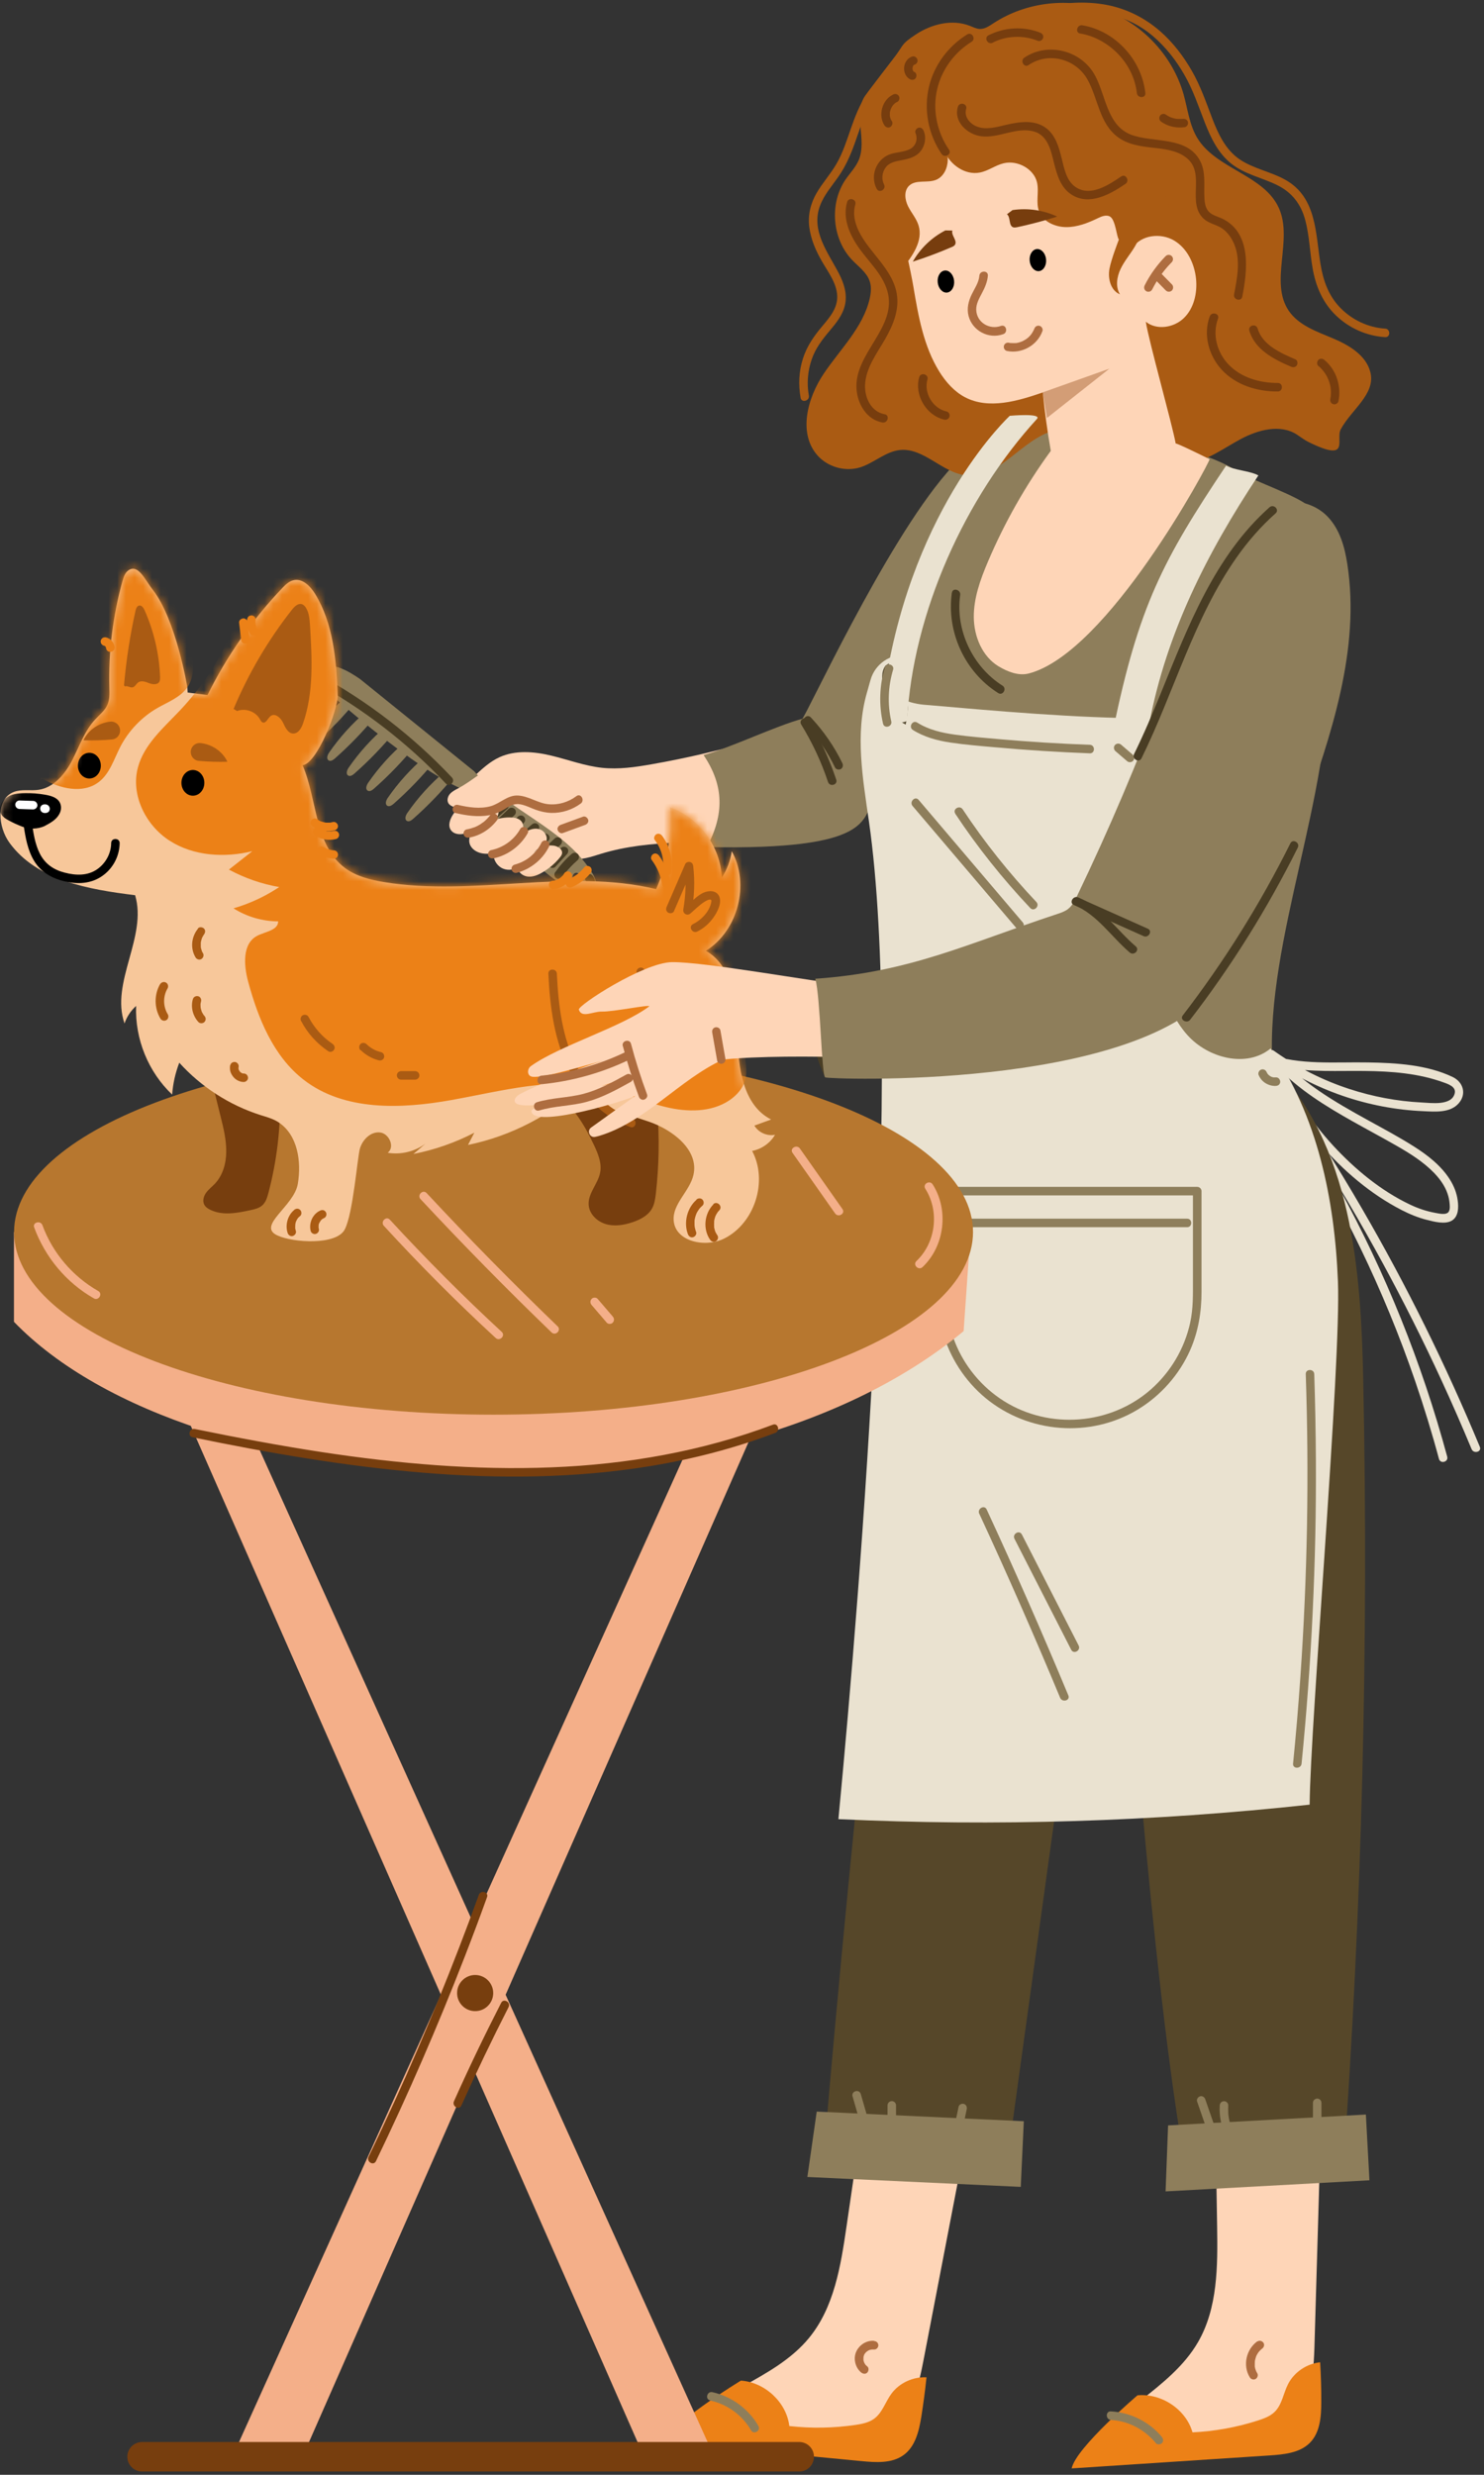 <?xml version="1.0" encoding="UTF-8"?> <svg xmlns="http://www.w3.org/2000/svg" width="171" height="285" viewBox="0 0 171 285" fill="none"><rect x="0" y="0" width="171" height="285" fill="#333333" stroke="none"/><g clip-path="url(#clip0_9030_381)"><path d="M99.449 243.364C98.809 247.724 98.179 252.074 97.539 256.434C96.879 260.954 96.119 265.714 93.219 269.244C89.199 274.134 82.009 275.494 77.949 280.354C78.299 281.044 79.229 281.154 79.999 281.184C85.739 281.364 91.479 281.554 97.219 281.734C98.329 281.774 99.469 281.804 100.539 281.494C104.289 280.404 105.629 275.884 106.369 272.044C108.629 260.334 110.879 248.614 113.139 236.904L99.449 243.364Z" fill="#FED5B7"></path><path d="M85.391 274.154C88.171 274.354 90.641 276.684 90.951 279.384C93.491 279.674 96.061 279.624 98.591 279.254C99.321 279.144 100.081 278.994 100.681 278.574C101.671 277.884 102.011 276.614 102.721 275.654C103.631 274.424 105.201 273.694 106.761 273.774C106.601 275.294 106.401 276.814 106.161 278.324C105.891 279.974 105.471 281.774 104.081 282.754C102.741 283.704 100.931 283.584 99.271 283.424C91.701 282.694 84.121 281.974 76.551 281.244C77.411 278.964 85.391 274.144 85.391 274.144V274.154Z" fill="#EC8117"></path><path d="M81.831 276.444C83.801 276.874 85.531 278.124 86.541 279.874C86.861 280.424 87.711 279.924 87.391 279.374C86.261 277.414 84.301 275.974 82.091 275.484C81.471 275.344 81.211 276.294 81.831 276.434V276.444Z" fill="#8E7E5B"></path><path d="M20.32 160.413L73.77 281.924H81.85L26.92 160.344L20.32 160.413Z" fill="#F4AF89"></path><path d="M88.178 161.694L34.738 283.204H26.648L81.578 161.614L88.178 161.694Z" fill="#F4AF89"></path><path d="M86.58 85.353C82.8 86.444 78.96 87.334 75.09 88.013C73.21 88.344 71.3 88.624 69.4 88.424C67.39 88.213 65.47 87.484 63.5 87.013C61.53 86.543 59.38 86.364 57.55 87.204C56.48 87.694 55.6 88.504 54.73 89.303C55.3 89.853 55.88 90.403 56.45 90.944C54.74 91.284 53.19 92.334 52.22 93.773C51.86 94.314 51.59 95.034 51.94 95.573C52.22 96.004 52.81 96.133 53.32 96.043C53.83 95.954 54.28 95.694 54.75 95.484C57.09 94.433 59.99 94.754 62.05 96.284C63.28 97.204 64.3 98.553 65.8 98.864C66.96 99.103 68.14 98.663 69.28 98.314C74.99 96.573 81.12 97.174 87.07 96.683C87.33 96.663 87.6 96.633 87.81 96.484C88.24 96.174 88.21 95.534 88.13 95.013C87.65 91.834 87.11 88.653 86.51 85.493L86.6 85.334L86.58 85.353Z" fill="#FED5B7"></path><path d="M68.061 100.253C64.841 95.303 58.481 93.313 54.641 88.823L41.481 78.193C40.121 77.263 38.521 76.333 36.921 76.713C36.651 76.773 36.381 76.883 36.221 77.113C35.871 77.603 36.201 78.323 36.651 78.713C49.081 89.713 53.341 90.843 53.631 91.033C54.141 91.363 54.521 91.863 54.901 92.343C57.131 95.203 59.671 97.813 62.451 100.133C63.751 101.213 65.111 102.243 66.641 102.953C67.001 103.123 67.391 103.273 67.771 103.193C68.341 103.073 68.691 102.443 68.681 101.853C68.671 101.263 68.381 100.733 68.061 100.243V100.253ZM66.281 101.453C66.281 101.453 66.211 101.403 66.171 101.373C65.721 101.053 66.121 100.323 66.621 100.563C66.651 100.573 66.671 100.593 66.691 100.603C66.741 100.643 66.791 100.673 66.841 100.713C67.321 101.083 66.771 101.793 66.281 101.453Z" fill="#8E7E5B"></path><path d="M37.681 78.463C36.061 79.843 34.631 81.423 33.421 83.173C33.221 83.453 33.061 83.913 33.361 84.093C33.591 84.233 33.881 84.043 34.081 83.873C35.801 82.353 37.391 80.703 38.841 78.923L37.681 78.473V78.463Z" fill="#8E7E5B"></path><path d="M39.931 80.203C38.311 81.583 36.881 83.163 35.671 84.913C35.471 85.193 35.311 85.653 35.611 85.833C35.841 85.973 36.131 85.783 36.331 85.613C38.051 84.093 39.641 82.443 41.091 80.663L39.931 80.213V80.203Z" fill="#8E7E5B"></path><path d="M42.193 81.943C40.573 83.323 39.143 84.903 37.933 86.653C37.733 86.933 37.573 87.393 37.873 87.573C38.103 87.713 38.393 87.523 38.593 87.343C40.313 85.823 41.903 84.173 43.353 82.393L42.193 81.943Z" fill="#8E7E5B"></path><path d="M44.443 83.683C42.823 85.063 41.393 86.643 40.183 88.393C39.983 88.673 39.823 89.133 40.123 89.313C40.353 89.453 40.643 89.263 40.843 89.083C42.563 87.563 44.153 85.913 45.603 84.133L44.443 83.683Z" fill="#8E7E5B"></path><path d="M46.693 85.423C45.073 86.803 43.643 88.383 42.433 90.133C42.233 90.413 42.073 90.873 42.373 91.053C42.603 91.193 42.893 91.003 43.093 90.823C44.813 89.303 46.403 87.653 47.853 85.873L46.693 85.423Z" fill="#8E7E5B"></path><path d="M48.951 87.163C47.331 88.543 45.901 90.123 44.691 91.873C44.491 92.153 44.331 92.613 44.631 92.793C44.861 92.933 45.151 92.743 45.351 92.573C47.071 91.053 48.661 89.403 50.111 87.623L48.951 87.173V87.163Z" fill="#8E7E5B"></path><path d="M51.201 88.903C49.581 90.283 48.151 91.863 46.941 93.613C46.741 93.893 46.581 94.353 46.881 94.533C47.111 94.673 47.401 94.483 47.601 94.303C49.321 92.783 50.911 91.133 52.361 89.353L51.201 88.903Z" fill="#8E7E5B"></path><path d="M36.25 78.553C41.87 81.633 46.98 85.573 51.38 90.243C51.81 90.703 52.51 90.013 52.08 89.543C47.63 84.823 42.45 80.813 36.76 77.703C36.2 77.403 35.71 78.243 36.26 78.553H36.25Z" fill="#493D24"></path><path d="M54.953 91.223C55.023 91.103 55.093 90.993 55.173 90.883C55.143 90.913 55.123 90.953 55.093 90.983C55.233 90.803 55.393 90.643 55.563 90.503C55.533 90.533 55.493 90.553 55.463 90.583C55.503 90.553 55.543 90.523 55.583 90.493C55.693 90.423 55.773 90.323 55.813 90.203C55.843 90.083 55.833 89.933 55.763 89.823C55.693 89.713 55.593 89.623 55.473 89.593C55.353 89.563 55.203 89.563 55.093 89.643C54.683 89.923 54.343 90.283 54.103 90.723C54.043 90.833 54.023 90.973 54.053 91.103C54.083 91.213 54.173 91.343 54.283 91.393C54.393 91.453 54.533 91.483 54.663 91.443C54.783 91.403 54.893 91.333 54.953 91.213V91.223Z" fill="#493D24"></path><path d="M55.871 92.593C56.201 92.293 56.531 91.993 56.861 91.693C56.951 91.613 57.001 91.463 57.001 91.343C57.001 91.223 56.951 91.083 56.861 90.993C56.771 90.903 56.641 90.843 56.511 90.853C56.381 90.853 56.261 90.903 56.161 90.993C55.831 91.293 55.501 91.593 55.171 91.893C55.081 91.973 55.031 92.123 55.031 92.243C55.031 92.363 55.081 92.503 55.171 92.593C55.261 92.683 55.391 92.743 55.521 92.733C55.651 92.733 55.771 92.683 55.871 92.593Z" fill="#493D24"></path><path d="M56.422 93.503C56.732 93.193 57.062 92.893 57.412 92.623C57.382 92.653 57.342 92.673 57.312 92.703C57.422 92.623 57.532 92.543 57.642 92.463C57.752 92.383 57.832 92.303 57.872 92.173C57.902 92.053 57.892 91.903 57.822 91.793C57.752 91.683 57.652 91.593 57.532 91.563C57.412 91.533 57.262 91.533 57.152 91.613C56.642 91.973 56.162 92.373 55.732 92.813C55.552 92.993 55.532 93.323 55.732 93.513C55.932 93.693 56.232 93.713 56.432 93.513L56.422 93.503Z" fill="#493D24"></path><path d="M57.332 94.143C57.712 93.803 58.102 93.463 58.482 93.123C58.572 93.043 58.622 92.893 58.622 92.773C58.622 92.653 58.572 92.513 58.482 92.423C58.392 92.333 58.262 92.273 58.132 92.283C58.002 92.283 57.882 92.333 57.782 92.423C57.402 92.763 57.012 93.103 56.632 93.443C56.542 93.523 56.492 93.673 56.492 93.793C56.492 93.913 56.542 94.053 56.632 94.143C56.722 94.233 56.852 94.293 56.982 94.283C57.112 94.283 57.232 94.233 57.332 94.143Z" fill="#493D24"></path><path d="M58.011 95.093L59.3 93.853C59.49 93.673 59.49 93.333 59.3 93.153C59.1 92.973 58.8 92.963 58.6 93.153C58.17 93.563 57.74 93.983 57.31 94.393C57.12 94.573 57.12 94.913 57.31 95.093C57.511 95.273 57.81 95.283 58.011 95.093Z" fill="#493D24"></path><path d="M59.301 95.933C59.661 95.543 60.021 95.143 60.371 94.753C60.461 94.653 60.511 94.533 60.511 94.403C60.511 94.283 60.461 94.143 60.371 94.053C60.281 93.963 60.151 93.903 60.021 93.913C59.891 93.913 59.761 93.963 59.671 94.053C59.311 94.443 58.951 94.843 58.601 95.233C58.511 95.333 58.461 95.453 58.461 95.583C58.461 95.703 58.511 95.843 58.601 95.933C58.691 96.023 58.821 96.083 58.951 96.073C59.081 96.073 59.211 96.023 59.301 95.933Z" fill="#493D24"></path><path d="M60.452 96.993C60.962 96.543 61.482 96.094 61.992 95.644C62.182 95.474 62.182 95.124 61.992 94.944C61.782 94.754 61.502 94.763 61.292 94.944C60.782 95.394 60.262 95.844 59.752 96.293C59.562 96.463 59.562 96.814 59.752 96.993C59.962 97.183 60.242 97.174 60.452 96.993Z" fill="#493D24"></path><path d="M61.922 97.833C62.132 97.613 62.362 97.403 62.612 97.213C62.582 97.243 62.542 97.263 62.512 97.293C62.692 97.153 62.882 97.023 63.082 96.903C63.192 96.843 63.272 96.733 63.312 96.613C63.342 96.493 63.332 96.343 63.262 96.233C63.122 96.013 62.822 95.913 62.592 96.053C62.102 96.353 61.642 96.713 61.242 97.133C61.152 97.223 61.102 97.353 61.102 97.483C61.102 97.603 61.152 97.743 61.242 97.833C61.432 98.013 61.752 98.033 61.942 97.833H61.922Z" fill="#493D24"></path><path d="M62.843 98.923C63.432 98.373 64.022 97.813 64.612 97.263C64.802 97.083 64.802 96.743 64.612 96.563C64.412 96.383 64.112 96.373 63.913 96.563C63.322 97.113 62.733 97.673 62.142 98.223C61.953 98.403 61.953 98.743 62.142 98.923C62.343 99.103 62.642 99.113 62.843 98.923Z" fill="#493D24"></path><path d="M64.003 99.813C64.453 99.323 64.893 98.843 65.343 98.353C65.513 98.163 65.543 97.843 65.343 97.653C65.153 97.483 64.833 97.453 64.643 97.653C64.193 98.143 63.753 98.623 63.303 99.113C63.133 99.303 63.103 99.623 63.303 99.813C63.493 99.983 63.813 100.013 64.003 99.813Z" fill="#493D24"></path><path d="M64.812 100.983C64.882 100.893 64.942 100.793 65.012 100.703C65.032 100.683 65.052 100.653 65.062 100.633C65.102 100.583 65.072 100.623 65.052 100.643C65.082 100.603 65.122 100.553 65.152 100.513C65.292 100.333 65.442 100.163 65.602 99.993C65.902 99.653 66.232 99.343 66.572 99.043C66.762 98.873 66.762 98.523 66.572 98.343C66.362 98.153 66.082 98.163 65.872 98.343C65.152 98.973 64.512 99.693 63.952 100.483C63.802 100.693 63.912 101.043 64.132 101.153C64.382 101.283 64.642 101.203 64.802 100.973L64.812 100.983Z" fill="#493D24"></path><path d="M66.742 102.673C67.112 102.903 67.612 102.893 67.992 102.673C68.372 102.453 68.612 102.003 68.572 101.563C68.562 101.443 68.542 101.323 68.502 101.213C68.442 101.053 68.372 100.933 68.252 100.803C68.172 100.713 68.022 100.663 67.902 100.663C67.782 100.663 67.642 100.713 67.552 100.803C67.362 101.003 67.362 101.293 67.552 101.503C67.562 101.523 67.582 101.533 67.592 101.553C67.562 101.523 67.542 101.483 67.512 101.453C67.542 101.493 67.572 101.543 67.592 101.593C67.572 101.553 67.562 101.513 67.542 101.473C67.572 101.543 67.592 101.603 67.602 101.673C67.602 101.633 67.592 101.583 67.582 101.543C67.582 101.613 67.582 101.673 67.582 101.743C67.582 101.703 67.592 101.653 67.602 101.613C67.602 101.683 67.572 101.743 67.552 101.803C67.572 101.763 67.582 101.723 67.602 101.683C67.582 101.733 67.552 101.783 67.522 101.823C67.552 101.793 67.572 101.753 67.602 101.723C67.562 101.773 67.522 101.813 67.472 101.843C67.502 101.813 67.542 101.793 67.572 101.763C67.522 101.803 67.472 101.823 67.422 101.853C67.462 101.833 67.502 101.823 67.542 101.803C67.482 101.833 67.412 101.843 67.342 101.853C67.382 101.853 67.432 101.843 67.472 101.833C67.402 101.833 67.332 101.833 67.262 101.833C67.302 101.833 67.352 101.843 67.392 101.853C67.332 101.853 67.282 101.833 67.222 101.803C67.262 101.823 67.302 101.833 67.342 101.853C67.302 101.833 67.272 101.823 67.242 101.803C67.022 101.663 66.692 101.753 66.572 101.983C66.442 102.223 66.512 102.513 66.752 102.653L66.742 102.673Z" fill="#493D24"></path><path d="M54.502 95.733C55.792 94.773 57.352 94.053 58.962 94.143C59.352 94.163 59.772 94.253 60.042 94.543C60.342 94.873 60.352 95.373 60.202 95.793C60.052 96.203 59.752 96.543 59.462 96.873C59.832 96.453 60.212 96.023 60.702 95.733C61.192 95.443 61.802 95.323 62.312 95.553C62.822 95.783 63.162 96.433 62.922 96.943C62.652 97.523 61.872 97.673 61.522 98.203C62.092 97.593 62.962 97.273 63.792 97.383C64.292 97.453 64.862 97.813 64.762 98.313C64.732 98.473 64.622 98.613 64.522 98.743C63.952 99.443 63.242 100.043 62.462 100.493C61.962 100.783 61.402 101.013 60.822 100.953C60.252 100.893 59.682 100.463 59.642 99.883C59.092 100.243 58.332 100.263 57.762 99.933C57.192 99.603 56.832 98.943 56.862 98.283C56.312 98.333 55.752 98.363 55.232 98.193C54.712 98.023 54.232 97.633 54.102 97.103C53.972 96.573 54.212 96.013 54.592 95.633C54.972 95.253 55.482 95.023 55.992 94.833L54.522 95.743L54.502 95.733Z" fill="#FED5B7"></path><path d="M61.981 87.103C60.361 86.553 58.561 87.103 57.081 87.963C55.601 88.813 54.301 89.973 52.801 90.783C52.461 90.963 52.111 91.133 51.851 91.423C51.601 91.713 51.471 92.153 51.661 92.484C51.811 92.734 52.091 92.864 52.361 92.954C53.911 93.493 55.661 93.443 57.181 92.813C57.961 92.493 58.701 92.013 59.531 91.883C61.271 91.603 63.021 92.853 64.731 92.423L61.971 87.103H61.981Z" fill="#FED5B7"></path><path d="M53.67 93.183C54.29 92.733 54.95 92.273 55.72 92.203C56.48 92.123 57.36 92.593 57.44 93.353C57.52 94.053 56.93 94.653 56.35 95.063C55.88 95.403 55.37 95.703 54.79 95.793L53.66 93.193L53.67 93.183Z" fill="#FED5B7"></path><path d="M121.97 49.413C119.83 48.093 116.99 48.373 114.75 49.523C112.51 50.663 110.75 52.553 109.1 54.453C101.87 62.803 92.8 82.683 92.43 82.783C89.48 83.563 84.02 86.173 81.07 86.953C83.45 90.483 83.46 93.793 81.45 97.553C100.76 97.933 99.21 94.233 100.72 92.133C105.37 85.633 110.88 79.763 117.06 74.703C118.34 73.653 119.69 72.593 120.45 71.123C121.04 69.973 121.22 68.663 121.37 67.373C122.06 61.383 122.28 55.333 122.01 49.303L121.97 49.413Z" fill="#8E7E5B"></path><path d="M93.94 112.703L93.79 113.403C93.03 117.003 93.48 120.753 95.07 124.063L102.45 114.403L93.93 112.703H93.94Z" fill="#493D24"></path><path d="M140.037 243.214C140.107 247.614 140.177 252.014 140.247 256.414C140.317 260.984 140.327 265.804 138.027 269.754C134.837 275.234 127.967 277.724 124.727 283.164C125.187 283.794 126.117 283.754 126.887 283.654C132.587 282.914 138.277 282.174 143.977 281.434C145.087 281.294 146.207 281.144 147.217 280.664C150.747 278.994 151.337 274.304 151.457 270.404C151.807 258.484 152.157 246.554 152.517 234.634L140.037 243.204V243.214Z" fill="#FED5B7"></path><path d="M131.088 275.843C133.858 275.593 136.678 277.493 137.408 280.113C139.958 279.993 142.498 279.533 144.928 278.753C145.638 278.523 146.358 278.263 146.878 277.753C147.738 276.913 147.878 275.613 148.428 274.543C149.128 273.183 150.568 272.203 152.118 272.043C152.208 273.573 152.258 275.103 152.248 276.633C152.248 278.303 152.118 280.153 150.908 281.343C149.738 282.493 147.928 282.663 146.268 282.773C138.678 283.273 131.088 283.763 123.488 284.263C123.978 281.873 131.078 275.843 131.078 275.843H131.088Z" fill="#EC8117"></path><path d="M128.008 278.684C130.028 278.794 131.908 279.794 133.188 281.354C133.358 281.564 133.708 281.524 133.888 281.354C134.088 281.154 134.058 280.864 133.888 280.654C132.448 278.894 130.278 277.824 128.008 277.694C127.378 277.654 127.378 278.644 128.008 278.674V278.684Z" fill="#8E7E5B"></path><path d="M146.071 121.643C147.511 125.343 149.571 128.773 152.161 131.783C154.761 134.803 157.951 137.523 161.511 139.353C162.431 139.823 163.411 140.233 164.421 140.483C165.251 140.693 166.521 141.033 167.301 140.563C168.071 140.093 168.081 139.043 167.971 138.253C167.861 137.383 167.531 136.563 167.061 135.823C166.061 134.243 164.521 133.043 162.961 132.053C161.261 130.973 159.481 130.023 157.721 129.053C153.781 126.883 149.791 124.603 146.871 121.093C146.671 121.353 146.471 121.603 146.271 121.863C151.441 125.543 157.661 127.693 164.001 127.963C165.341 128.023 167.091 128.193 168.081 127.063C169.021 125.993 168.621 124.613 167.381 124.023C164.431 122.613 160.861 122.403 157.641 122.353C153.791 122.283 149.811 122.683 146.101 121.393C145.501 121.183 145.241 122.133 145.841 122.343C148.761 123.353 151.881 123.353 154.941 123.333C158.021 123.313 161.141 123.323 164.161 124.013C164.871 124.173 165.571 124.383 166.261 124.623C166.841 124.833 167.831 125.133 167.621 125.933C167.251 127.363 164.901 127.013 163.831 126.963C161.001 126.823 158.201 126.293 155.501 125.413C152.391 124.403 149.451 122.903 146.781 121.003C146.291 120.653 145.85 121.373 146.18 121.773C148.53 124.613 151.601 126.683 154.771 128.513C156.371 129.443 158.011 130.313 159.621 131.213C161.221 132.113 162.861 133.003 164.271 134.173C165.561 135.243 166.791 136.633 167.011 138.363C167.051 138.693 167.131 139.263 166.921 139.563C166.621 139.973 165.741 139.733 165.321 139.663C164.351 139.483 163.411 139.163 162.521 138.743C159.151 137.153 156.131 134.653 153.611 131.923C150.781 128.853 148.531 125.263 147.021 121.383C146.791 120.803 145.841 121.053 146.071 121.643Z" fill="#EAE2D0"></path><path d="M148.622 129.173C154.602 138.523 159.472 148.563 163.072 159.063C164.082 162.013 165.002 165.003 165.812 168.013C165.982 168.623 166.922 168.363 166.762 167.753C163.852 156.993 159.662 146.583 154.302 136.813C152.782 134.053 151.172 131.333 149.472 128.683C149.132 128.153 148.282 128.643 148.622 129.183V129.173Z" fill="#EAE2D0"></path><path d="M151.592 132.293C157.012 140.853 161.862 149.763 166.102 158.963C167.312 161.583 168.462 164.223 169.572 166.883C169.812 167.463 170.762 167.203 170.522 166.623C166.602 157.193 162.082 148.033 156.952 139.203C155.502 136.703 154.002 134.233 152.452 131.793C152.112 131.263 151.262 131.753 151.602 132.293H151.592Z" fill="#EAE2D0"></path><path d="M146.38 122.243C155.81 131.913 156.83 146.143 157.09 159.183C157.71 189.403 156.94 219.653 154.78 249.813L136.67 249.923C132.85 229.243 129.22 182.243 128.25 161.283C126.14 175.653 115.89 250.153 115.89 250.153C115.69 250.943 94.84 249.153 94.84 249.153C98.55 204.683 102.96 171.323 105.04 132.863C105.07 132.323 119.35 130.843 130.5 129.783C136.62 129.203 142.28 126.503 146.36 122.233L146.38 122.243Z" fill="#564729"></path><path d="M121.04 48.523C124.54 47.103 128.36 49.123 131.94 50.353C135.52 51.583 139.62 52.333 142.8 54.383C144.31 55.353 149.8 57.173 151.03 58.483C152.35 59.893 148.62 60.433 149.41 62.203C151.52 66.923 152.8 72.033 152.99 77.193C153.52 91.243 145.84 108.393 146.61 122.433C134.31 125.893 121.74 125.723 109.19 123.303C108.65 123.193 108.09 123.073 107.63 122.773C106.64 122.113 106.35 120.813 106.14 119.653C104.76 111.943 103.39 104.233 102.01 96.523C101.3 92.573 100.6 88.523 101.2 84.553C101.66 81.563 102.84 78.733 104.15 76.003C107.26 69.513 111.11 63.373 115.6 57.753L121.05 48.503L121.04 48.523Z" fill="#8E7E5B"></path><path d="M104.489 75.433C103.309 74.864 102.339 76.974 102.249 78.273C102.159 79.523 102.549 79.784 103.599 80.334C104.479 80.793 105.449 81.064 106.429 81.153C115.089 81.903 123.749 82.683 132.439 82.734C131.539 91.564 131.749 100.514 133.089 109.294C133.629 112.834 134.429 116.524 136.819 119.194C139.199 121.864 143.639 123.014 146.409 120.744C151.819 128.464 153.789 138.124 154.169 147.554C154.549 156.984 150.989 198.394 150.909 207.824C132.889 209.784 114.719 210.344 96.609 209.494C99.249 181.914 104.069 122.024 100.129 94.603C99.419 89.663 98.509 84.543 99.899 79.754L100.309 78.303C100.829 76.454 102.599 75.243 104.509 75.444L104.489 75.433Z" fill="#EAE2D0"></path><path d="M108.56 137.663H137.95L137.46 137.173V147.403C137.46 149.063 137.5 150.703 137.14 152.333C136.49 155.303 134.9 157.993 132.62 160.003C127.95 164.113 120.93 164.653 115.67 161.343C113.13 159.743 111.11 157.313 110.02 154.513C109.26 152.563 109.05 150.553 109.05 148.473V137.173C109.05 136.543 108.07 136.543 108.07 137.173V147.753C108.07 149.633 108.1 151.473 108.6 153.303C109.42 156.303 111.18 159.033 113.58 161.013C118.5 165.063 125.62 165.633 131.09 162.333C133.74 160.733 135.89 158.313 137.14 155.483C138.08 153.343 138.45 151.093 138.45 148.763V137.173C138.45 136.903 138.22 136.683 137.96 136.683H108.57C107.94 136.683 107.94 137.663 108.57 137.663H108.56Z" fill="#8E7E5B"></path><path d="M145.009 123.753C145.109 123.983 145.219 124.173 145.379 124.363C145.509 124.513 145.679 124.653 145.849 124.753C146.199 124.963 146.629 125.083 147.029 125.053C147.159 125.043 147.279 125.003 147.379 124.913C147.469 124.823 147.529 124.683 147.519 124.563C147.509 124.313 147.299 124.053 147.029 124.073C146.929 124.073 146.819 124.073 146.719 124.073C146.759 124.073 146.809 124.083 146.849 124.093C146.709 124.073 146.569 124.033 146.439 123.983C146.479 124.003 146.519 124.013 146.559 124.033C146.429 123.973 146.309 123.903 146.199 123.813C146.229 123.843 146.269 123.863 146.299 123.893C146.189 123.813 146.099 123.713 146.019 123.613C146.049 123.643 146.069 123.683 146.099 123.713C146.029 123.613 145.969 123.513 145.919 123.403C145.939 123.443 145.949 123.483 145.969 123.523C145.969 123.523 145.969 123.513 145.969 123.503C145.919 123.383 145.859 123.283 145.739 123.213C145.629 123.153 145.479 123.123 145.359 123.163C145.239 123.203 145.129 123.273 145.069 123.393C145.009 123.503 144.969 123.653 145.019 123.773L145.009 123.753Z" fill="#8E7E5B"></path><path d="M150.459 158.234C150.859 169.874 150.649 181.534 149.839 193.153C149.609 196.473 149.329 199.793 148.999 203.103C148.939 203.733 149.919 203.723 149.979 203.103C151.129 191.513 151.689 179.863 151.629 168.223C151.609 164.893 151.549 161.573 151.439 158.243C151.419 157.613 150.439 157.613 150.459 158.243V158.234Z" fill="#8E7E5B"></path><path d="M108.75 141.324H136.79C137.42 141.324 137.42 140.344 136.79 140.344H108.75C108.12 140.344 108.12 141.324 108.75 141.324Z" fill="#8E7E5B"></path><path d="M112.838 174.313C116.078 181.313 119.188 188.383 122.158 195.513C122.398 196.093 123.348 195.833 123.108 195.253C120.108 188.043 116.968 180.903 113.688 173.823C113.418 173.253 112.578 173.753 112.838 174.323V174.313Z" fill="#8E7E5B"></path><path d="M116.899 177.214C119.079 181.474 121.259 185.734 123.439 189.994C123.729 190.554 124.579 190.064 124.289 189.494C122.109 185.234 119.929 180.974 117.749 176.714C117.459 176.154 116.609 176.644 116.899 177.214Z" fill="#8E7E5B"></path><path d="M99.721 10.983C98.241 13.043 99.931 16.064 98.961 18.413C98.611 19.253 97.961 19.913 97.441 20.663C95.541 23.444 95.871 27.534 98.211 29.963C98.951 30.733 99.891 31.393 100.221 32.404C100.431 33.044 100.361 33.743 100.211 34.404C99.441 37.724 96.811 40.214 94.911 43.044C93.011 45.873 91.941 49.953 94.231 52.483C95.421 53.794 97.381 54.343 99.071 53.834C100.691 53.343 102.021 52.004 103.701 51.824C106.441 51.544 108.561 54.434 111.301 54.743C115.161 55.184 117.711 50.574 121.471 49.574C126.681 48.184 131.501 54.133 136.841 53.394C139.081 53.084 140.971 51.633 142.971 50.563C144.971 49.493 147.511 48.813 149.421 50.033C149.871 50.324 150.291 50.663 150.781 50.904C155.691 53.324 153.871 50.603 154.491 49.444C155.731 47.144 158.551 45.373 157.901 42.843C157.401 40.894 155.421 39.733 153.561 38.953C151.701 38.173 149.651 37.464 148.511 35.803C146.241 32.474 149.021 27.663 147.371 23.974C145.661 20.143 140.151 19.483 137.971 15.903C137.051 14.393 136.861 12.563 136.381 10.854C135.141 6.493 131.741 2.813 127.501 1.223C123.261 -0.367 118.271 0.193 114.481 2.673C113.991 2.993 113.481 3.353 112.901 3.333C112.501 3.323 112.141 3.123 111.771 2.983C109.731 2.173 107.351 2.763 105.521 3.973C103.691 5.183 104.221 5.133 102.861 6.853C102.861 6.853 100.431 10.004 99.731 10.973L99.721 10.983Z" fill="#AA5B13"></path><path d="M103.861 75.463C104.711 78.023 104.891 80.803 104.361 83.443C102.831 82.663 102.161 80.853 101.801 79.173C101.621 78.323 101.511 77.353 102.041 76.653L103.851 75.453L103.861 75.463Z" fill="#51462E"></path><path d="M1.609 141.883V152.223C22.079 173.423 82.549 176.933 111.039 153.293L111.919 140.723L1.619 141.883H1.609Z" fill="#F4AF89"></path><path d="M56.871 162.914C87.385 162.914 112.121 153.498 112.121 141.884C112.121 130.269 87.385 120.854 56.871 120.854C26.357 120.854 1.621 130.269 1.621 141.884C1.621 153.498 26.357 162.914 56.871 162.914Z" fill="#B7772F"></path><path d="M116.379 47.883C116.379 47.883 120.129 47.543 119.479 48.253C111.229 57.263 105.179 70.553 104.519 83.013C103.609 83.543 102.409 82.793 102.019 81.773C101.639 80.763 101.879 79.633 102.049 78.553C105.329 57.983 116.369 47.873 116.369 47.873L116.379 47.883Z" fill="#EAE2D0"></path><path d="M92.082 284.623H16.372C15.432 284.623 14.672 283.863 14.672 282.923C14.672 281.983 15.432 281.223 16.372 281.223H92.092C93.032 281.223 93.792 281.983 93.792 282.923C93.792 283.863 93.032 284.623 92.092 284.623H92.082Z" fill="#773E0E"></path><path d="M24.369 124.344C24.718 125.764 25.078 127.194 25.428 128.614C25.759 129.924 26.078 131.254 26.069 132.604C26.069 133.954 25.678 135.354 24.748 136.334C24.419 136.674 24.038 136.964 23.759 137.344C23.479 137.724 23.319 138.244 23.509 138.674C23.648 138.984 23.948 139.194 24.259 139.334C25.678 140.014 27.349 139.694 28.889 139.354C29.358 139.254 29.858 139.134 30.218 138.814C30.628 138.454 30.788 137.904 30.928 137.384C31.898 133.724 32.349 129.934 32.269 126.154C32.269 125.974 32.258 125.784 32.188 125.624C32.099 125.434 31.939 125.294 31.768 125.164C30.288 124.054 28.398 123.504 26.558 123.644L24.378 124.334L24.369 124.344Z" fill="#773E0E"></path><path d="M63.07 125.484C65.67 126.674 67.26 129.324 68.47 131.924C68.92 132.894 69.35 133.944 69.16 135.004C68.92 136.314 67.75 137.404 67.83 138.734C67.89 139.794 68.79 140.664 69.8 140.964C70.81 141.264 71.91 141.084 72.91 140.744C73.79 140.444 74.68 139.984 75.13 139.174C75.42 138.664 75.5 138.064 75.57 137.484C75.94 134.274 76 131.034 75.74 127.814C75.61 126.154 75.31 124.354 74.08 123.234C73.48 122.684 72.7 122.364 71.92 122.144C69.21 121.374 66.21 121.724 63.76 123.114L63.07 125.494V125.484Z" fill="#773E0E"></path><path d="M21.648 79.754C22.398 79.853 23.159 79.954 23.909 80.043C26.139 75.534 29.049 71.374 32.519 67.734C32.898 67.334 33.319 66.924 33.849 66.814C34.868 66.594 35.769 67.513 36.319 68.413C38.408 71.834 38.758 76.013 38.908 80.013C38.978 81.683 36.529 87.944 34.868 88.124C36.569 92.133 36.258 97.364 39.758 99.963C41.048 100.923 42.669 101.323 44.248 101.583C54.599 103.283 65.409 99.954 75.609 102.393C76.898 99.444 77.448 96.174 77.209 92.974C80.558 94.153 83.038 97.504 83.168 101.063C83.769 100.153 84.168 99.103 84.319 98.023C86.428 101.833 85.038 107.193 81.338 109.493C84.508 111.313 84.909 115.633 84.978 119.283C85.058 122.933 85.599 127.273 88.859 128.924C88.219 129.153 87.569 129.393 86.928 129.623C87.398 130.424 88.398 130.863 89.308 130.683C88.749 131.643 87.758 132.333 86.668 132.543C88.519 136.013 86.969 140.873 83.448 142.633C81.269 143.723 77.829 142.993 77.629 140.573C77.469 138.643 79.459 137.213 79.898 135.333C80.579 132.463 77.538 130.113 74.749 129.163C71.959 128.203 68.668 127.513 67.249 124.933C63.559 128.403 58.889 130.833 53.928 131.853C54.169 131.383 54.419 130.913 54.658 130.443C52.449 131.593 50.078 132.413 47.639 132.894C48.099 132.493 48.559 132.104 49.029 131.703C47.798 132.623 46.188 133.004 44.678 132.754C45.529 132.104 44.849 130.533 43.788 130.413C42.728 130.293 41.788 131.224 41.478 132.254C41.178 133.273 40.688 139.813 39.709 141.614C38.728 143.414 33.788 143.133 31.939 142.263C29.569 141.143 33.898 138.913 34.319 136.323C34.739 133.733 34.309 130.743 32.139 129.273C31.509 128.843 30.748 128.643 30.018 128.413C26.439 127.273 23.178 125.173 20.659 122.383C20.209 123.553 19.928 124.793 19.838 126.053C17.088 123.453 15.528 119.633 15.688 115.843C15.079 116.383 14.608 117.093 14.348 117.863C12.698 113.123 16.998 107.903 15.569 103.093C10.229 102.433 4.268 101.413 1.098 97.064C-0.242 95.224 -0.522 92.013 1.608 91.194C2.508 90.853 3.518 91.094 4.458 90.954C6.228 90.683 7.508 89.124 8.328 87.534C9.148 85.944 9.738 84.194 10.948 82.874C11.459 82.314 12.098 81.834 12.389 81.133C12.639 80.534 12.618 79.864 12.598 79.213C12.489 75.073 12.998 70.924 14.108 66.924C14.239 66.474 14.389 65.984 14.768 65.704C15.899 64.853 16.718 66.803 17.599 67.913C20.279 71.314 21.578 79.094 21.578 79.094L21.628 79.773L21.648 79.754Z" fill="#F7C79A"></path><mask id="mask0_9030_381" style="mask-type:luminance" maskUnits="userSpaceOnUse" x="0" y="65" width="90" height="79"><path d="M21.648 79.754C22.398 79.853 23.159 79.954 23.909 80.043C26.139 75.534 29.049 71.374 32.519 67.734C32.898 67.334 33.319 66.924 33.849 66.814C34.868 66.594 35.769 67.513 36.319 68.413C38.408 71.834 38.758 76.013 38.908 80.013C38.978 81.683 36.529 87.944 34.868 88.124C36.569 92.133 36.258 97.364 39.758 99.963C41.048 100.923 42.669 101.323 44.248 101.583C54.599 103.283 65.409 99.954 75.609 102.393C76.898 99.444 77.448 96.174 77.209 92.974C80.558 94.153 83.038 97.504 83.168 101.063C83.769 100.153 84.168 99.103 84.319 98.023C86.428 101.833 85.038 107.193 81.338 109.493C84.508 111.313 84.909 115.633 84.978 119.283C85.058 122.933 85.599 127.273 88.859 128.924C88.219 129.153 87.569 129.393 86.928 129.623C87.398 130.424 88.398 130.863 89.308 130.683C88.749 131.643 87.758 132.333 86.668 132.543C88.519 136.013 86.969 140.873 83.448 142.633C81.269 143.723 77.829 142.993 77.629 140.573C77.469 138.643 79.459 137.213 79.898 135.333C80.579 132.463 77.538 130.113 74.749 129.163C71.959 128.203 68.668 127.513 67.249 124.933C63.559 128.403 58.889 130.833 53.928 131.853C54.169 131.383 54.419 130.913 54.658 130.443C52.449 131.593 50.078 132.413 47.639 132.894C48.099 132.493 48.559 132.104 49.029 131.703C47.798 132.623 46.188 133.004 44.678 132.754C45.529 132.104 44.849 130.533 43.788 130.413C42.728 130.293 41.788 131.224 41.478 132.254C41.178 133.273 40.688 139.813 39.709 141.614C38.728 143.414 33.788 143.133 31.939 142.263C29.569 141.143 33.898 138.913 34.319 136.323C34.739 133.733 34.309 130.743 32.139 129.273C31.509 128.843 30.748 128.643 30.018 128.413C26.439 127.273 23.178 125.173 20.659 122.383C20.209 123.553 19.928 124.793 19.838 126.053C17.088 123.453 15.528 119.633 15.688 115.843C15.079 116.383 14.608 117.093 14.348 117.863C12.698 113.123 16.998 107.903 15.569 103.093C10.229 102.433 4.268 101.413 1.098 97.064C-0.242 95.224 -0.522 92.013 1.608 91.194C2.508 90.853 3.518 91.094 4.458 90.954C6.228 90.683 7.508 89.124 8.328 87.534C9.148 85.944 9.738 84.194 10.948 82.874C11.459 82.314 12.098 81.834 12.389 81.133C12.639 80.534 12.618 79.864 12.598 79.213C12.489 75.073 12.998 70.924 14.108 66.924C14.239 66.474 14.389 65.984 14.768 65.704C15.899 64.853 16.718 66.803 17.599 67.913C20.279 71.314 21.578 79.094 21.578 79.094L21.628 79.773L21.648 79.754Z" fill="white"></path></mask><g mask="url(#mask0_9030_381)"><path d="M30.776 66.834C28.536 67.903 27.636 70.523 26.656 72.803C25.236 76.124 23.226 79.183 20.746 81.803C18.856 83.803 16.616 85.704 15.896 88.364C15.036 91.534 16.786 95.053 19.556 96.823C22.326 98.594 25.886 98.803 29.076 98.023C28.176 98.734 27.276 99.433 26.376 100.143C28.186 101.123 30.156 101.803 32.176 102.153C30.556 103.233 28.776 104.063 26.906 104.603C28.436 105.573 30.246 106.103 32.056 106.103C32.046 107.153 30.556 107.283 29.626 107.773C27.906 108.683 28.086 111.173 28.596 113.053C29.746 117.303 31.506 121.643 34.986 124.343C39.656 127.963 46.196 127.723 52.006 126.683C57.816 125.643 63.766 123.963 69.526 125.263C71.986 125.823 74.296 126.903 76.746 127.493C79.196 128.083 81.956 128.113 84.046 126.713C84.976 126.093 85.746 125.163 85.946 124.063C86.066 123.383 85.976 122.683 85.886 121.993C85.446 118.703 85.176 115.343 85.656 112.063C86.116 108.883 87.266 105.833 87.816 102.663C88.366 99.493 88.226 95.993 86.346 93.383C83.966 90.073 79.366 89.064 75.326 89.624C71.286 90.183 67.556 92.013 63.696 93.353C59.846 94.694 55.556 95.543 51.736 94.114L45.166 84.913L40.196 67.204L32.096 64.823L30.796 66.834H30.776Z" fill="#EC8117"></path><path d="M4.928 89.693C6.908 90.833 9.558 91.453 11.378 90.063C12.648 89.093 13.128 87.433 13.858 86.013C14.818 84.153 16.328 82.573 18.138 81.533C19.328 80.853 20.708 80.343 21.518 79.243C22.698 77.643 22.278 75.403 21.658 73.513C21.058 71.673 20.308 69.873 19.428 68.153C18.808 66.933 18.108 65.733 17.088 64.823C16.068 63.913 14.688 63.323 13.338 63.543C11.378 63.863 10.058 65.713 9.288 67.543C6.978 73.043 7.698 79.363 6.028 85.093C5.568 86.683 4.928 88.213 4.598 89.833L4.908 89.693H4.928Z" fill="#EC8117"></path><path d="M5.127 95.133C5.787 94.783 6.467 94.423 6.837 93.743C6.997 93.453 7.067 93.133 7.017 92.803C6.867 91.883 5.917 91.644 5.157 91.513C4.407 91.383 3.637 91.314 2.877 91.334C2.107 91.344 1.277 91.433 0.667 91.913C0.087 92.364 -0.213 93.243 0.197 93.853C0.387 94.124 0.677 94.303 0.967 94.463C1.477 94.743 2.007 94.984 2.557 95.194C3.387 95.513 4.317 95.493 5.137 95.133H5.127Z" fill="black"></path><path d="M23.546 90.153C23.546 90.973 22.956 91.633 22.226 91.633C21.496 91.633 20.906 90.973 20.906 90.153C20.906 89.333 21.496 88.673 22.226 88.673C22.956 88.673 23.546 89.333 23.546 90.153Z" fill="black"></path><path d="M11.617 88.173C11.617 88.993 11.027 89.653 10.297 89.653C9.567 89.653 8.977 88.993 8.977 88.173C8.977 87.353 9.567 86.693 10.297 86.693C11.027 86.693 11.617 87.353 11.617 88.173Z" fill="black"></path><path d="M3.687 103.664C3.687 103.664 3.607 103.724 3.577 103.754C3.537 103.804 3.507 103.844 3.477 103.884C3.417 104.004 3.387 104.094 3.387 104.214C3.387 104.264 3.387 104.324 3.407 104.374C3.427 104.434 3.447 104.484 3.467 104.524C3.507 104.584 3.537 104.614 3.557 104.654C3.607 104.694 3.647 104.724 3.687 104.754C3.747 104.794 3.807 104.814 3.867 104.814C3.937 104.824 3.997 104.824 4.067 104.814C4.127 104.794 4.187 104.774 4.237 104.724C4.287 104.694 4.337 104.644 4.367 104.584C4.387 104.544 4.397 104.504 4.417 104.464C4.437 104.374 4.437 104.294 4.417 104.204C4.397 104.164 4.387 104.124 4.367 104.084C4.327 104.014 4.267 103.954 4.187 103.904C4.207 103.924 4.247 103.954 4.277 103.974C4.277 103.974 4.267 103.964 4.257 103.954C4.287 103.984 4.307 104.024 4.337 104.054C4.337 104.054 4.327 104.034 4.317 104.024C4.337 104.064 4.347 104.104 4.367 104.144C4.367 104.134 4.367 104.124 4.367 104.104C4.367 104.144 4.377 104.194 4.387 104.234C4.387 104.224 4.387 104.204 4.387 104.194C4.387 104.234 4.377 104.284 4.367 104.324C4.367 104.314 4.367 104.294 4.377 104.284C4.357 104.324 4.347 104.364 4.327 104.404C4.327 104.394 4.337 104.384 4.347 104.374C4.317 104.404 4.297 104.444 4.267 104.474C4.267 104.474 4.277 104.464 4.287 104.454C4.257 104.484 4.217 104.504 4.187 104.534C4.257 104.494 4.297 104.454 4.337 104.404C4.377 104.354 4.407 104.304 4.427 104.234C4.447 104.164 4.447 104.104 4.427 104.034C4.427 103.964 4.407 103.904 4.367 103.854C4.337 103.824 4.317 103.784 4.287 103.754C4.227 103.694 4.157 103.654 4.067 103.624C4.027 103.624 3.977 103.614 3.937 103.604C3.847 103.604 3.767 103.624 3.687 103.674V103.664Z" fill="black"></path><path d="M2.248 93.163C2.768 93.183 3.288 93.203 3.818 93.213C4.078 93.213 4.318 92.983 4.308 92.723C4.298 92.453 4.088 92.243 3.818 92.233C3.298 92.213 2.778 92.193 2.248 92.183C1.988 92.183 1.748 92.413 1.758 92.673C1.768 92.943 1.978 93.153 2.248 93.163Z" fill="white"></path><path d="M5.129 93.624H5.249C5.319 93.624 5.379 93.614 5.439 93.584C5.499 93.564 5.549 93.534 5.599 93.484C5.649 93.444 5.679 93.383 5.699 93.323C5.729 93.263 5.739 93.204 5.739 93.133C5.739 93.094 5.729 93.043 5.719 93.004C5.699 92.924 5.649 92.844 5.589 92.784C5.559 92.754 5.519 92.734 5.489 92.704C5.409 92.664 5.329 92.633 5.239 92.633H5.119C5.049 92.633 4.989 92.644 4.929 92.674C4.869 92.694 4.819 92.724 4.769 92.774C4.719 92.814 4.689 92.874 4.669 92.933C4.639 92.993 4.629 93.054 4.629 93.124C4.629 93.164 4.639 93.213 4.649 93.254C4.669 93.334 4.719 93.413 4.779 93.474C4.809 93.504 4.849 93.524 4.879 93.554C4.959 93.594 5.039 93.624 5.129 93.624Z" fill="white"></path></g><path d="M34.707 117.594C35.437 118.994 36.517 120.184 37.827 121.064C38.047 121.214 38.367 121.104 38.497 120.884C38.637 120.644 38.537 120.364 38.317 120.214C37.157 119.434 36.207 118.364 35.547 117.104C35.427 116.864 35.097 116.794 34.877 116.924C34.637 117.064 34.577 117.364 34.697 117.594H34.707Z" fill="#AA5B13"></path><path d="M41.559 120.923C42.139 121.503 42.869 121.913 43.659 122.113C43.909 122.173 44.199 122.033 44.259 121.773C44.319 121.523 44.179 121.233 43.919 121.173C43.749 121.133 43.579 121.073 43.409 121.013C43.389 121.013 43.369 120.993 43.349 120.993C43.369 120.993 43.439 121.033 43.379 121.003C43.339 120.983 43.289 120.963 43.249 120.943C43.169 120.903 43.089 120.863 43.009 120.823C42.859 120.743 42.719 120.643 42.579 120.543C42.549 120.523 42.499 120.473 42.589 120.553C42.579 120.543 42.559 120.523 42.539 120.513C42.509 120.483 42.479 120.463 42.439 120.433C42.369 120.373 42.299 120.303 42.229 120.243C42.049 120.063 41.709 120.043 41.529 120.243C41.349 120.443 41.339 120.743 41.529 120.943L41.559 120.923Z" fill="#AA5B13"></path><path d="M46.217 124.334H47.837C48.097 124.334 48.337 124.104 48.327 123.844C48.317 123.574 48.107 123.354 47.837 123.354H46.217C45.957 123.354 45.717 123.584 45.727 123.844C45.737 124.114 45.947 124.334 46.217 124.334Z" fill="#AA5B13"></path><path d="M77.659 104.934C78.37 103.294 79.09 101.644 79.799 100.004C79.49 99.924 79.189 99.834 78.879 99.754C79.07 101.404 79.029 103.074 78.74 104.714C78.65 105.204 79.18 105.524 79.559 105.194C80.07 104.754 80.57 104.244 81.139 103.874C81.32 103.754 82.04 103.334 81.969 103.824C81.79 104.954 80.829 105.934 79.85 106.424C79.279 106.704 79.779 107.554 80.35 107.274C81.09 106.904 81.719 106.354 82.2 105.674C82.639 105.064 83.189 104.024 82.889 103.264C82.579 102.514 81.719 102.524 81.079 102.794C80.71 102.954 80.409 103.194 80.109 103.444L78.879 104.484C79.15 104.644 79.43 104.804 79.7 104.964C80.01 103.234 80.079 101.484 79.879 99.743C79.859 99.523 79.74 99.334 79.519 99.273C79.329 99.224 79.049 99.303 78.96 99.504C78.249 101.144 77.529 102.794 76.82 104.434C76.71 104.684 76.749 104.954 76.999 105.104C77.21 105.224 77.57 105.174 77.669 104.924L77.659 104.934Z" fill="#AA5B13"></path><path d="M79.46 113.614C80.65 114.664 80.96 116.514 80.16 117.894C79.84 118.444 80.69 118.934 81.01 118.394C82.03 116.654 81.67 114.264 80.16 112.924C79.69 112.504 78.99 113.194 79.46 113.624V113.614Z" fill="#AA5B13"></path><path d="M77.819 116.614C77.879 116.674 77.928 116.734 77.989 116.794C77.999 116.814 78.019 116.824 78.028 116.844C78.099 116.924 77.978 116.774 78.019 116.834C78.038 116.864 78.069 116.904 78.088 116.934C78.189 117.074 78.269 117.224 78.338 117.374C78.368 117.434 78.338 117.364 78.329 117.344C78.329 117.364 78.349 117.384 78.349 117.404C78.359 117.444 78.379 117.484 78.388 117.524C78.418 117.604 78.439 117.684 78.459 117.754C78.478 117.834 78.499 117.924 78.508 118.014C78.519 118.074 78.499 117.904 78.508 117.974C78.508 117.994 78.508 118.014 78.508 118.034C78.508 118.084 78.508 118.124 78.519 118.174C78.528 118.434 78.739 118.674 79.008 118.664C79.258 118.654 79.519 118.444 79.499 118.174C79.459 117.334 79.109 116.534 78.519 115.934C78.338 115.754 77.999 115.734 77.819 115.934C77.638 116.134 77.629 116.434 77.819 116.634V116.614Z" fill="#AA5B13"></path><path d="M73.958 120.294C74.228 120.834 74.488 121.384 74.758 121.924C74.868 122.154 75.218 122.234 75.428 122.104C75.668 121.954 75.728 121.674 75.608 121.434C75.338 120.894 75.078 120.344 74.808 119.804C74.698 119.574 74.348 119.494 74.138 119.624C73.898 119.774 73.838 120.054 73.958 120.294Z" fill="#AA5B13"></path><path d="M73.42 112.173C73.72 112.833 74.29 113.393 74.94 113.693C75.06 113.753 75.18 113.783 75.32 113.743C75.43 113.713 75.56 113.623 75.61 113.513C75.67 113.403 75.7 113.263 75.66 113.133C75.62 113.023 75.55 112.893 75.43 112.843C75.24 112.753 75.06 112.643 74.89 112.523C74.92 112.553 74.96 112.573 74.99 112.603C74.81 112.463 74.65 112.293 74.5 112.113C74.53 112.143 74.55 112.183 74.58 112.213C74.45 112.043 74.34 111.873 74.26 111.673C74.21 111.563 74.07 111.473 73.97 111.443C73.85 111.413 73.7 111.423 73.59 111.493C73.49 111.563 73.39 111.663 73.36 111.783C73.33 111.923 73.36 112.033 73.41 112.163L73.42 112.173Z" fill="#AA5B13"></path><path d="M18.459 113.314C17.749 114.524 17.759 116.094 18.489 117.304C18.629 117.534 18.929 117.614 19.159 117.484C19.389 117.354 19.469 117.044 19.339 116.814C18.779 115.904 18.769 114.744 19.309 113.824C19.439 113.594 19.359 113.284 19.129 113.154C18.899 113.024 18.589 113.104 18.459 113.334V113.314Z" fill="#AA5B13"></path><path d="M22.227 115.054C21.957 115.974 22.217 116.984 22.857 117.694C23.027 117.884 23.377 117.884 23.557 117.694C23.747 117.494 23.747 117.203 23.557 116.993C23.527 116.963 23.497 116.923 23.467 116.893C23.427 116.843 23.467 116.894 23.487 116.914C23.487 116.894 23.457 116.873 23.447 116.863C23.397 116.783 23.347 116.704 23.307 116.624C23.287 116.584 23.267 116.543 23.247 116.503C23.217 116.443 23.277 116.593 23.257 116.533C23.257 116.513 23.237 116.493 23.237 116.474C23.207 116.383 23.177 116.294 23.157 116.204C23.147 116.164 23.137 116.113 23.127 116.073C23.127 116.053 23.127 116.033 23.117 116.003C23.117 116.033 23.127 116.103 23.117 116.033C23.117 115.943 23.107 115.854 23.107 115.774C23.107 115.734 23.107 115.683 23.107 115.643C23.107 115.613 23.107 115.593 23.107 115.563C23.107 115.493 23.087 115.664 23.107 115.594C23.127 115.504 23.147 115.413 23.167 115.323C23.237 115.073 23.077 114.773 22.827 114.723C22.567 114.663 22.297 114.803 22.227 115.063V115.054Z" fill="#AA5B13"></path><path d="M22.817 106.943C22.047 107.873 21.907 109.223 22.537 110.263C22.667 110.483 22.987 110.583 23.207 110.443C23.427 110.303 23.527 110.003 23.387 109.773C23.357 109.723 23.337 109.683 23.307 109.633C23.287 109.603 23.277 109.573 23.267 109.543C23.237 109.483 23.297 109.613 23.267 109.543C23.227 109.433 23.197 109.333 23.167 109.223C23.157 109.173 23.147 109.123 23.137 109.063C23.127 109.003 23.137 109.033 23.137 109.073C23.137 109.043 23.137 109.003 23.137 108.973C23.137 108.863 23.137 108.743 23.137 108.633C23.137 108.593 23.157 108.453 23.137 108.563C23.137 108.513 23.157 108.453 23.167 108.403C23.187 108.293 23.227 108.183 23.257 108.073C23.257 108.053 23.307 107.963 23.257 108.063C23.267 108.043 23.277 108.013 23.287 107.993C23.307 107.943 23.337 107.893 23.357 107.853C23.387 107.803 23.417 107.753 23.447 107.703C23.457 107.683 23.477 107.663 23.497 107.633C23.537 107.573 23.427 107.723 23.497 107.623C23.657 107.423 23.707 107.123 23.497 106.923C23.317 106.753 22.977 106.713 22.797 106.923L22.817 106.943Z" fill="#AA5B13"></path><path d="M26.529 122.633C26.479 122.883 26.479 123.123 26.538 123.373C26.608 123.613 26.729 123.823 26.889 124.023C27.178 124.373 27.628 124.603 28.088 124.603C28.349 124.603 28.588 124.373 28.578 124.113C28.569 123.843 28.358 123.623 28.088 123.623C28.038 123.623 27.988 123.623 27.948 123.623C27.988 123.623 28.038 123.633 28.078 123.643C27.998 123.633 27.919 123.613 27.838 123.573C27.878 123.593 27.919 123.603 27.959 123.623C27.869 123.583 27.779 123.533 27.698 123.473C27.729 123.503 27.768 123.523 27.799 123.553C27.718 123.493 27.648 123.413 27.578 123.333C27.608 123.363 27.628 123.403 27.659 123.433C27.599 123.353 27.549 123.263 27.498 123.173C27.518 123.213 27.529 123.253 27.549 123.293C27.509 123.203 27.479 123.103 27.468 123.003C27.468 123.043 27.479 123.093 27.488 123.133C27.479 123.053 27.479 122.963 27.488 122.883C27.488 122.923 27.479 122.973 27.468 123.013C27.468 122.983 27.468 122.953 27.488 122.923C27.518 122.793 27.509 122.663 27.439 122.543C27.378 122.443 27.259 122.343 27.148 122.313C26.898 122.253 26.599 122.383 26.549 122.653L26.529 122.633Z" fill="#AA5B13"></path><path d="M80.28 138.144C79.18 139.094 78.75 140.774 79.27 142.134C79.37 142.384 79.6 142.554 79.87 142.474C80.11 142.404 80.31 142.114 80.21 141.874C80.16 141.734 80.11 141.584 80.08 141.434C80.04 141.254 80.04 141.254 80.03 141.064C80.03 140.914 80.03 140.764 80.03 140.604C80.03 140.574 80.03 140.534 80.04 140.504C80.04 140.574 80.04 140.484 80.04 140.464C80.05 140.394 80.07 140.314 80.09 140.244C80.12 140.104 80.17 139.964 80.22 139.834C80.24 139.794 80.21 139.864 80.24 139.784C80.25 139.754 80.27 139.724 80.28 139.694C80.31 139.624 80.35 139.564 80.39 139.494C80.47 139.364 80.55 139.254 80.6 139.184C80.7 139.064 80.82 138.944 80.94 138.844C81.14 138.674 81.12 138.324 80.94 138.144C80.74 137.944 80.45 137.974 80.24 138.144H80.28Z" fill="#AA5B13"></path><path d="M82.2 138.703C81.16 139.753 80.97 141.543 81.82 142.763C81.97 142.983 82.25 143.083 82.49 142.943C82.71 142.813 82.82 142.493 82.67 142.273C82.59 142.153 82.52 142.033 82.45 141.903C82.41 141.823 82.45 141.913 82.43 141.863C82.42 141.833 82.41 141.803 82.4 141.773C82.38 141.703 82.35 141.633 82.34 141.563C82.32 141.493 82.31 141.423 82.29 141.353C82.29 141.323 82.27 141.243 82.29 141.313C82.29 141.283 82.29 141.253 82.29 141.213C82.28 141.063 82.28 140.903 82.29 140.753C82.29 140.723 82.29 140.693 82.29 140.653C82.29 140.563 82.27 140.763 82.29 140.613C82.3 140.543 82.32 140.473 82.33 140.403C82.35 140.333 82.37 140.263 82.39 140.193C82.4 140.163 82.41 140.133 82.42 140.103C82.45 140.023 82.42 140.103 82.43 140.063C82.49 139.933 82.56 139.803 82.64 139.683C82.66 139.653 82.68 139.633 82.69 139.603C82.71 139.573 82.71 139.573 82.69 139.603C82.7 139.593 82.71 139.583 82.72 139.563C82.77 139.503 82.83 139.443 82.88 139.383C83.33 138.933 82.63 138.233 82.18 138.683L82.2 138.703Z" fill="#AA5B13"></path><path d="M63.188 112.133C63.368 115.963 63.868 119.903 65.658 123.353C67.158 126.233 69.548 128.673 72.638 129.793C73.238 130.013 73.488 129.063 72.898 128.843C69.998 127.793 67.798 125.413 66.428 122.713C64.778 119.453 64.338 115.733 64.168 112.133C64.138 111.503 63.158 111.503 63.188 112.133Z" fill="#AA5B13"></path><path d="M26.91 81.653C28.63 77.553 30.91 73.683 33.66 70.193C33.94 69.843 34.34 69.453 34.77 69.573C34.98 69.633 35.14 69.813 35.26 70.003C35.62 70.593 35.67 71.313 35.72 72.003C35.95 75.793 36.17 79.703 34.92 83.303C34.73 83.853 34.37 84.483 33.79 84.473C33.18 84.463 32.87 83.763 32.61 83.213C32.35 82.663 31.71 82.093 31.21 82.443C30.85 82.693 30.66 83.353 30.26 83.193C30.11 83.133 30.03 82.963 29.95 82.823C29.46 81.933 28.26 81.503 27.32 81.883L26.92 81.643L26.91 81.653Z" fill="#AA5B13"></path><path d="M14.289 78.934C14.539 76.054 14.979 73.184 15.609 70.354C15.669 70.094 15.779 69.774 16.049 69.734C16.329 69.694 16.529 69.994 16.649 70.254C17.739 72.684 18.349 75.324 18.449 77.984C18.449 78.164 18.449 78.354 18.369 78.504C18.159 78.884 17.589 78.834 17.179 78.674C16.769 78.514 16.289 78.334 15.929 78.584C15.689 78.754 15.559 79.104 15.269 79.154C14.979 79.214 14.679 78.934 14.409 79.054L14.289 78.924V78.934Z" fill="#AA5B13"></path><path d="M2.729 95.073C2.939 96.473 3.189 97.923 3.939 99.153C4.779 100.533 6.159 101.243 7.709 101.553C9.249 101.863 10.779 101.703 12.029 100.693C13.119 99.823 13.769 98.493 13.789 97.093C13.789 96.463 12.809 96.463 12.809 97.093C12.799 98.253 12.209 99.363 11.269 100.053C10.139 100.883 8.749 100.833 7.449 100.493C6.169 100.163 5.179 99.483 4.579 98.283C4.039 97.213 3.859 95.983 3.679 94.813C3.589 94.193 2.639 94.453 2.729 95.073Z" fill="black"></path><path d="M27.549 71.704C27.629 72.344 27.709 72.984 27.779 73.633C27.799 73.773 27.819 73.883 27.919 73.984C28.009 74.073 28.149 74.133 28.269 74.124C28.509 74.114 28.789 73.903 28.759 73.633C28.679 72.993 28.599 72.353 28.529 71.704C28.509 71.564 28.489 71.454 28.389 71.353C28.299 71.263 28.159 71.204 28.039 71.213C27.799 71.224 27.519 71.433 27.549 71.704Z" fill="#EC8117"></path><path d="M28.468 71.353C28.418 71.893 28.538 72.433 28.768 72.923C28.818 73.033 28.948 73.123 29.058 73.153C29.178 73.183 29.328 73.173 29.438 73.103C29.538 73.033 29.638 72.933 29.668 72.813C29.698 72.683 29.678 72.563 29.618 72.433C29.598 72.393 29.578 72.343 29.558 72.303C29.578 72.343 29.588 72.383 29.608 72.423C29.528 72.223 29.468 72.003 29.438 71.793C29.438 71.833 29.448 71.883 29.458 71.923C29.438 71.733 29.428 71.553 29.458 71.363C29.468 71.243 29.398 71.093 29.318 71.013C29.228 70.923 29.088 70.863 28.968 70.873C28.838 70.873 28.708 70.923 28.618 71.013C28.528 71.113 28.488 71.223 28.478 71.363L28.468 71.353Z" fill="#EC8117"></path><path d="M11.977 74.353C11.977 74.353 12.047 74.373 12.078 74.383C12.037 74.363 11.998 74.353 11.957 74.333C12.027 74.363 12.088 74.403 12.148 74.443C12.117 74.413 12.078 74.393 12.047 74.363C12.107 74.403 12.158 74.463 12.197 74.513C12.168 74.483 12.148 74.443 12.117 74.413C12.168 74.473 12.197 74.533 12.227 74.603C12.207 74.563 12.197 74.523 12.178 74.483C12.207 74.553 12.227 74.623 12.238 74.693C12.238 74.653 12.227 74.603 12.217 74.563C12.217 74.653 12.227 74.713 12.258 74.773C12.277 74.833 12.307 74.883 12.357 74.933C12.447 75.023 12.588 75.083 12.707 75.073C12.838 75.073 12.967 75.023 13.057 74.933C13.088 74.903 13.107 74.863 13.137 74.833C13.178 74.753 13.207 74.673 13.207 74.583C13.207 74.503 13.188 74.413 13.168 74.333C13.148 74.253 13.107 74.173 13.078 74.103C13.027 73.983 12.947 73.883 12.867 73.793C12.787 73.693 12.688 73.613 12.578 73.553C12.467 73.483 12.348 73.433 12.227 73.403C12.107 73.373 11.957 73.393 11.848 73.453C11.748 73.513 11.648 73.633 11.617 73.743C11.588 73.873 11.598 74.013 11.668 74.123C11.738 74.233 11.838 74.313 11.957 74.353H11.977Z" fill="#EC8117"></path><path d="M75.46 96.744C76.2 97.734 76.58 99.004 76.4 100.224C76.36 100.484 76.46 100.754 76.74 100.824C76.97 100.884 77.31 100.744 77.34 100.484C77.55 98.994 77.2 97.464 76.3 96.254C76.14 96.044 75.88 95.934 75.63 96.074C75.42 96.194 75.29 96.534 75.45 96.744H75.46Z" fill="#EC8117"></path><path d="M75.097 99.033C75.747 99.923 76.127 100.823 76.317 101.913C76.357 102.163 76.687 102.333 76.917 102.253C77.187 102.163 77.307 101.923 77.257 101.653C77.067 100.533 76.607 99.453 75.937 98.533C75.787 98.323 75.507 98.203 75.267 98.353C75.057 98.483 74.927 98.803 75.087 99.023L75.097 99.033Z" fill="#EC8117"></path><path d="M83.267 113.304C83.267 113.304 83.307 113.354 83.327 113.384C83.297 113.354 83.307 113.354 83.337 113.404C83.377 113.454 83.417 113.514 83.457 113.564C83.537 113.674 83.607 113.774 83.677 113.884C83.817 114.094 83.947 114.314 84.067 114.534C84.187 114.754 84.297 114.984 84.407 115.224C84.417 115.254 84.437 115.284 84.447 115.314C84.427 115.274 84.427 115.274 84.447 115.334C84.467 115.394 84.497 115.454 84.517 115.514C84.567 115.634 84.607 115.764 84.647 115.884C84.727 116.124 84.987 116.314 85.247 116.224C85.487 116.144 85.677 115.884 85.587 115.624C85.217 114.524 84.657 113.514 83.937 112.604C83.777 112.404 83.407 112.424 83.237 112.604C83.037 112.814 83.067 113.084 83.237 113.304H83.267Z" fill="#EC8117"></path><path d="M36.017 95.163C36.747 95.693 37.717 95.853 38.587 95.613C38.837 95.543 39.007 95.263 38.927 95.013C38.847 94.763 38.587 94.593 38.327 94.673C38.277 94.683 38.237 94.693 38.187 94.703C38.147 94.703 38.087 94.733 38.047 94.733C38.117 94.733 38.127 94.723 38.077 94.733C38.057 94.733 38.027 94.733 38.007 94.733C37.957 94.733 37.917 94.733 37.867 94.733C37.787 94.733 37.697 94.733 37.617 94.733C37.577 94.733 37.517 94.733 37.477 94.723C37.547 94.733 37.557 94.733 37.507 94.723C37.487 94.723 37.457 94.723 37.437 94.713C37.347 94.693 37.257 94.673 37.157 94.643C37.127 94.633 37.087 94.623 37.057 94.613C37.037 94.613 36.877 94.553 37.007 94.603C36.837 94.543 36.667 94.433 36.517 94.323C36.307 94.173 35.957 94.283 35.847 94.503C35.717 94.763 35.797 95.013 36.027 95.173L36.017 95.163Z" fill="#EC8117"></path><path d="M36.287 96.204C36.977 96.694 37.897 96.834 38.717 96.624C38.967 96.553 39.137 96.273 39.057 96.023C38.977 95.763 38.717 95.614 38.457 95.683C38.437 95.683 38.197 95.743 38.197 95.734C38.277 95.734 38.287 95.724 38.227 95.734C38.207 95.734 38.187 95.734 38.157 95.734C38.117 95.734 38.067 95.734 38.027 95.734C37.947 95.734 37.877 95.734 37.797 95.734C37.787 95.734 37.667 95.734 37.667 95.724C37.747 95.734 37.757 95.734 37.697 95.724C37.677 95.724 37.657 95.724 37.627 95.713C37.537 95.694 37.457 95.674 37.367 95.653C37.337 95.653 37.307 95.633 37.277 95.624C37.247 95.624 37.167 95.603 37.157 95.573C37.227 95.603 37.237 95.603 37.187 95.584C37.167 95.584 37.147 95.564 37.127 95.553C37.087 95.534 37.047 95.513 37.007 95.493C36.927 95.454 36.857 95.403 36.787 95.353C36.577 95.204 36.227 95.314 36.117 95.534C35.987 95.784 36.067 96.043 36.297 96.204H36.287Z" fill="#EC8117"></path><path d="M36.757 98.383C37.277 98.683 37.857 98.853 38.457 98.903C38.577 98.903 38.717 98.843 38.807 98.763C38.897 98.673 38.957 98.534 38.947 98.413C38.937 98.133 38.727 97.943 38.457 97.923C38.387 97.923 38.317 97.913 38.257 97.903C38.297 97.903 38.347 97.913 38.387 97.923C38.087 97.883 37.797 97.803 37.527 97.683C37.567 97.703 37.607 97.713 37.647 97.734C37.517 97.674 37.387 97.613 37.257 97.543C37.037 97.413 36.707 97.483 36.587 97.723C36.467 97.953 36.527 98.253 36.767 98.393L36.757 98.383Z" fill="#EC8117"></path><path d="M63.727 102.414C64.167 102.374 64.577 102.244 64.957 102.004C65.327 101.774 65.637 101.454 65.857 101.084C65.987 100.864 65.917 100.534 65.677 100.414C65.437 100.294 65.147 100.354 65.007 100.594C64.967 100.664 64.917 100.734 64.877 100.794C64.847 100.844 64.957 100.694 64.897 100.764C64.887 100.774 64.877 100.794 64.867 100.804C64.837 100.834 64.807 100.864 64.777 100.894C64.717 100.954 64.657 101.004 64.597 101.064C64.597 101.064 64.557 101.104 64.547 101.104C64.547 101.104 64.647 101.034 64.587 101.074C64.557 101.094 64.517 101.124 64.487 101.144C64.427 101.184 64.357 101.224 64.287 101.264C64.247 101.284 64.207 101.304 64.177 101.324C64.107 101.354 64.227 101.304 64.227 101.304C64.227 101.304 64.177 101.324 64.167 101.324C64.007 101.384 63.847 101.424 63.687 101.444C63.727 101.444 63.777 101.434 63.817 101.424C63.787 101.424 63.767 101.424 63.737 101.424C63.607 101.434 63.487 101.474 63.387 101.564C63.297 101.654 63.237 101.794 63.247 101.914C63.257 102.154 63.467 102.434 63.737 102.404L63.727 102.414Z" fill="#EC8117"></path><path d="M65.927 102.154C66.737 101.804 67.477 101.244 68.037 100.564C68.117 100.464 68.177 100.354 68.177 100.214C68.177 100.094 68.127 99.954 68.037 99.864C67.857 99.694 67.517 99.654 67.337 99.864C67.207 100.024 67.067 100.184 66.917 100.324C66.837 100.394 66.767 100.464 66.687 100.534C66.647 100.564 66.607 100.594 66.577 100.634C66.557 100.654 66.537 100.664 66.517 100.684C66.467 100.724 66.617 100.614 66.517 100.684C66.177 100.934 65.817 101.144 65.437 101.304C65.327 101.354 65.237 101.494 65.207 101.594C65.177 101.714 65.187 101.864 65.257 101.974C65.327 102.084 65.427 102.174 65.547 102.204C65.687 102.234 65.797 102.204 65.927 102.154Z" fill="#EC8117"></path><path d="M33.897 139.344C33.147 139.954 32.837 141.084 33.147 141.994C33.227 142.234 33.487 142.424 33.747 142.334C33.987 142.254 34.177 141.994 34.087 141.734C34.057 141.644 34.027 141.554 34.017 141.464C34.017 141.444 33.997 141.354 34.017 141.434C34.017 141.514 34.017 141.434 34.017 141.424C34.017 141.374 34.017 141.334 34.017 141.284C34.017 141.194 34.027 141.094 34.027 141.004C34.027 141.134 34.027 141.064 34.027 141.024C34.027 140.994 34.027 140.974 34.037 140.944C34.037 140.894 34.057 140.854 34.067 140.804C34.077 140.754 34.097 140.714 34.107 140.674C34.107 140.654 34.117 140.634 34.127 140.614C34.157 140.534 34.097 140.684 34.127 140.634C34.167 140.554 34.207 140.464 34.257 140.384C34.257 140.374 34.337 140.274 34.337 140.264C34.337 140.264 34.267 140.344 34.317 140.294C34.337 140.274 34.347 140.254 34.367 140.234C34.437 140.164 34.507 140.094 34.587 140.034C34.787 139.874 34.767 139.504 34.587 139.334C34.377 139.134 34.107 139.164 33.887 139.334L33.897 139.344Z" fill="#AA5B13"></path><path d="M36.897 139.414C36.027 139.794 35.567 140.854 35.797 141.754C35.857 142.004 36.157 142.174 36.397 142.094C36.657 142.014 36.807 141.754 36.737 141.494C36.727 141.454 36.717 141.414 36.707 141.374C36.687 141.284 36.717 141.504 36.707 141.404C36.707 141.384 36.707 141.364 36.707 141.344C36.707 141.264 36.727 141.174 36.707 141.084C36.707 141.084 36.687 141.214 36.707 141.144C36.707 141.124 36.707 141.094 36.717 141.074C36.717 141.034 36.737 140.994 36.747 140.954C36.757 140.914 36.777 140.874 36.787 140.834C36.817 140.744 36.737 140.944 36.777 140.864C36.777 140.844 36.797 140.824 36.807 140.804C36.847 140.734 36.887 140.664 36.937 140.594C36.987 140.524 36.937 140.614 36.907 140.624C36.917 140.624 36.947 140.574 36.957 140.564C36.987 140.534 37.007 140.504 37.037 140.474C37.067 140.444 37.097 140.414 37.127 140.394C37.137 140.394 37.207 140.334 37.127 140.394C37.197 140.344 37.277 140.304 37.367 140.264C37.477 140.214 37.567 140.074 37.597 139.974C37.627 139.854 37.617 139.704 37.547 139.594C37.477 139.484 37.377 139.394 37.257 139.364C37.117 139.334 37.007 139.364 36.877 139.414H36.897Z" fill="#AA5B13"></path><path d="M22.91 87.624C24 87.724 25.1 87.754 26.2 87.724C25.65 86.534 24.43 85.724 23.13 85.574C22.46 85.494 21.9 86.074 21.99 86.744C22.06 87.214 22.43 87.584 22.9 87.624H22.91Z" fill="#AA5B13"></path><path d="M12.907 85.154C11.817 85.254 10.717 85.284 9.617 85.254C10.167 84.064 11.387 83.254 12.687 83.104C13.357 83.024 13.917 83.604 13.827 84.274C13.757 84.744 13.387 85.114 12.917 85.154H12.907Z" fill="#AA5B13"></path><path d="M135.471 51.063C135.081 48.883 132.361 39.243 132.031 37.053C133.291 38.063 135.281 37.743 136.431 36.613C137.581 35.483 137.971 33.753 137.821 32.143C137.651 30.383 136.811 28.593 135.281 27.693C133.751 26.793 131.521 27.043 130.521 28.513C129.501 24.363 126.961 15.673 125.941 11.533L101.781 16.923C102.431 20.773 104.601 29.173 105.251 33.033C105.821 36.413 106.431 39.893 108.241 42.803C108.991 44.003 109.961 45.103 111.211 45.753C113.941 47.173 117.251 46.194 120.161 45.194C120.381 47.444 120.691 49.693 121.081 51.923C118.181 55.893 115.741 60.194 113.821 64.723C112.961 66.753 112.191 68.883 112.211 71.084C112.231 73.284 113.171 75.594 115.061 76.734C116.091 77.353 117.361 77.863 118.531 77.563C127.651 75.223 139.361 53.303 139.381 52.883C139.381 52.883 135.591 50.993 135.461 51.073L135.471 51.063Z" fill="#FED5B7"></path><path d="M128.281 83.984C131.221 69.793 133.981 64.523 141.281 53.623C142.141 54.133 144.141 54.243 145.001 54.754C139.001 63.783 134.431 72.944 132.451 83.204C132.381 83.543 132.301 83.924 132.011 84.114C131.781 84.263 131.481 84.254 131.201 84.234C130.291 84.163 129.381 84.103 128.471 84.034L128.301 83.993L128.281 83.984Z" fill="#EAE2D0"></path><path d="M97.732 121.783C97.552 118.973 97.912 116.263 97.732 113.453C93.722 113.053 81.172 110.743 77.402 110.803C74.132 110.863 66.542 115.793 66.702 116.273C67.032 117.293 68.342 116.463 69.352 116.493C70.702 116.523 74.752 115.673 74.822 115.883C71.642 118.293 64.452 120.413 61.162 122.783C60.892 122.973 60.762 123.403 60.902 123.693C61.052 124.013 61.392 124.023 61.682 124.013C63.642 123.963 69.282 122.103 71.212 121.713C68.572 122.193 62.322 124.723 59.952 125.973C59.582 126.173 59.152 126.553 59.352 126.923C59.462 127.123 59.712 127.193 59.932 127.233C62.782 127.803 69.562 124.763 72.392 124.133C70.362 124.983 62.982 126.493 61.252 127.853C61.002 129.993 70.862 127.173 73.202 126.213C72.502 126.703 68.812 129.343 68.122 129.843C67.592 130.213 67.952 131.053 68.582 130.923C68.742 130.893 68.912 130.843 69.062 130.803C74.412 129.193 78.312 124.303 83.312 122.023C87.132 121.613 93.892 121.633 97.742 121.773L97.732 121.783Z" fill="#FED5B7"></path><path d="M147.179 58.313C139.979 63.373 137.019 71.874 134.089 79.734C131.129 87.674 127.799 95.504 124.109 103.183C123.839 103.743 123.549 104.323 123.029 104.713C122.669 104.973 122.239 105.123 121.809 105.263C111.489 108.663 104.889 111.963 93.949 112.713C94.549 114.943 94.649 123.783 95.089 124.073C95.429 124.303 130.289 125.563 139.929 114.053C143.159 110.193 145.329 105.663 147.339 101.163C148.369 98.844 149.219 96.454 150.059 94.073C153.389 84.624 156.769 74.784 155.249 64.954C154.949 62.993 154.399 60.974 152.969 59.483C151.539 57.993 149.009 57.243 147.139 58.243L147.179 58.324V58.313Z" fill="#8E7E5B"></path><path d="M108.549 15.753C108.879 16.613 109.219 17.513 109.209 18.433C109.189 19.363 108.739 20.343 107.879 20.703C106.879 21.123 105.539 20.633 104.749 21.393C104.139 21.983 104.259 23.003 104.639 23.763C105.019 24.523 105.609 25.173 105.849 25.983C106.379 27.743 105.139 29.503 103.969 30.933C104.239 29.163 103.649 27.383 103.059 25.693C102.629 24.453 102.199 23.213 101.769 21.973C100.849 19.333 99.969 16.313 101.319 13.873C102.469 11.803 104.879 10.853 107.109 10.043C107.819 9.783 108.569 9.523 109.319 9.593L108.539 15.743L108.549 15.753Z" fill="#AA5B13"></path><path d="M130.398 11.793C129.738 9.944 128.958 7.954 127.198 6.904C125.548 5.924 123.438 5.994 121.498 6.204C118.858 6.484 116.228 6.934 113.648 7.554C112.398 7.854 111.128 8.204 110.098 8.924C109.068 9.644 108.308 10.813 108.468 12.004L108.408 12.743C108.298 14.344 108.198 16.014 108.858 17.494C109.518 18.974 111.198 20.194 112.888 19.873C113.868 19.694 114.678 19.034 115.648 18.803C117.268 18.413 119.128 19.463 119.488 20.983C119.758 22.113 119.308 23.343 119.758 24.413C120.218 25.523 121.568 26.143 122.848 26.154C124.128 26.163 125.348 25.683 126.488 25.134C126.938 24.913 127.488 24.694 127.908 24.944C128.558 25.323 128.688 27.424 128.928 27.573C128.918 27.623 128.038 29.854 127.838 30.974C127.638 32.093 127.988 33.464 129.048 33.894C128.518 33.023 128.688 31.884 129.128 30.963C129.568 30.044 130.248 29.264 130.768 28.393C130.908 28.154 131.038 27.904 131.158 27.643C131.958 27.334 132.668 26.814 133.498 26.564C134.418 26.284 135.678 26.503 135.968 27.363C134.108 22.163 132.248 16.974 130.398 11.774V11.793Z" fill="#AA5B13"></path><path d="M120.138 1.823C124.518 0.803 129.228 1.113 132.788 4.103C134.308 5.383 135.538 6.963 136.518 8.693C137.508 10.434 138.118 12.303 138.848 14.164C139.538 15.914 140.388 17.674 141.898 18.863C143.438 20.073 145.388 20.453 147.118 21.294C148.878 22.143 149.928 23.523 150.418 25.404C150.888 27.194 150.928 29.064 151.248 30.884C151.608 32.964 152.418 34.883 153.978 36.364C155.508 37.813 157.498 38.694 159.608 38.824C160.238 38.864 160.238 37.873 159.608 37.843C157.658 37.724 155.808 36.843 154.448 35.453C153.078 34.063 152.468 32.294 152.158 30.404C151.588 26.873 151.718 22.784 148.188 20.753C146.508 19.784 144.518 19.463 142.888 18.384C141.228 17.284 140.358 15.403 139.668 13.594C138.958 11.733 138.318 9.863 137.318 8.133C136.348 6.443 135.138 4.863 133.668 3.583C131.918 2.063 129.838 1.013 127.568 0.573C125.018 0.083 122.398 0.303 119.878 0.883C119.258 1.023 119.518 1.973 120.138 1.833V1.823Z" fill="#AA5B13"></path><path d="M102.581 8.343C100.111 9.573 98.951 12.203 98.091 14.673C97.591 16.103 97.141 17.563 96.381 18.873C95.701 20.053 94.761 21.073 94.081 22.253C93.391 23.453 93.081 24.763 93.251 26.143C93.431 27.563 94.011 28.893 94.721 30.113C95.421 31.333 96.411 32.603 96.471 34.073C96.531 35.453 95.621 36.533 94.781 37.523C93.811 38.673 92.981 39.843 92.521 41.293C92.051 42.753 91.981 44.303 92.251 45.813C92.361 46.433 93.311 46.173 93.201 45.553C92.951 44.163 93.071 42.723 93.531 41.393C93.961 40.123 94.741 39.113 95.591 38.103C96.331 37.223 97.101 36.293 97.361 35.143C97.651 33.883 97.261 32.653 96.691 31.543C95.431 29.093 93.391 26.573 94.501 23.663C94.971 22.413 95.901 21.373 96.651 20.283C97.441 19.143 97.991 17.893 98.461 16.593C99.441 13.873 100.261 10.593 103.071 9.193C103.641 8.913 103.141 8.063 102.571 8.343H102.581Z" fill="#AA5B13"></path><path opacity="0.54" d="M120.16 45.183L127.84 42.453L120.64 48.133L120.16 45.183Z" fill="#AE6D40"></path><path d="M132.75 33.364C133.35 32.174 134.09 31.134 135.02 30.194C135.21 30.004 135.21 29.684 135.02 29.494C134.83 29.304 134.51 29.304 134.32 29.494C133.35 30.484 132.52 31.624 131.9 32.864C131.78 33.104 131.84 33.394 132.08 33.534C132.3 33.664 132.63 33.594 132.75 33.354V33.364Z" fill="#AE6D40"></path><path d="M133.19 32.283C133.57 32.673 133.96 33.063 134.34 33.453C134.43 33.543 134.56 33.593 134.69 33.593C134.82 33.593 134.95 33.543 135.04 33.453C135.22 33.253 135.23 32.953 135.04 32.753L133.89 31.583C133.8 31.493 133.67 31.443 133.54 31.443C133.41 31.443 133.28 31.493 133.19 31.583C133.01 31.783 133 32.083 133.19 32.283Z" fill="#AE6D40"></path><path d="M112.851 31.753C112.791 32.544 112.291 33.233 111.961 33.923C111.591 34.694 111.391 35.514 111.601 36.364C112.041 38.093 113.921 39.093 115.601 38.483C116.191 38.273 115.941 37.324 115.341 37.533C114.011 38.014 112.531 37.133 112.491 35.673C112.471 34.983 112.831 34.364 113.141 33.773C113.481 33.133 113.771 32.483 113.831 31.753C113.881 31.123 112.901 31.123 112.851 31.753Z" fill="#AE6D40"></path><path d="M116.011 40.413C117.731 40.783 119.531 39.773 120.121 38.123C120.211 37.873 120.021 37.583 119.781 37.523C119.511 37.453 119.261 37.613 119.181 37.863C119.101 38.073 118.901 38.413 118.751 38.593C118.501 38.873 118.331 39.013 118.011 39.193C117.941 39.233 117.871 39.273 117.801 39.303C117.771 39.313 117.701 39.343 117.761 39.323C117.721 39.343 117.671 39.353 117.621 39.373C117.461 39.433 117.301 39.473 117.131 39.503C117.101 39.503 117.021 39.523 117.101 39.503C117.051 39.503 117.001 39.513 116.961 39.513C116.881 39.513 116.801 39.513 116.721 39.513C116.641 39.513 116.561 39.513 116.481 39.503C116.331 39.493 116.571 39.523 116.421 39.503C116.371 39.503 116.331 39.483 116.281 39.473C116.021 39.413 115.751 39.553 115.681 39.813C115.611 40.063 115.761 40.363 116.021 40.413H116.011Z" fill="#AE6D40"></path><path d="M120.539 29.863C120.609 30.563 120.239 31.173 119.719 31.223C119.199 31.273 118.719 30.743 118.649 30.043C118.579 29.343 118.949 28.733 119.469 28.683C119.989 28.633 120.469 29.163 120.539 29.863Z" fill="black"></path><path d="M109.941 32.333C110.011 33.033 109.641 33.643 109.121 33.693C108.601 33.743 108.121 33.213 108.051 32.513C107.981 31.813 108.351 31.203 108.871 31.153C109.391 31.103 109.871 31.633 109.941 32.333Z" fill="black"></path><path d="M109.74 26.563C109.58 27.113 110.36 27.723 110.03 28.203C109.94 28.333 109.79 28.403 109.64 28.463C108.18 29.093 106.69 29.653 105.18 30.133C106.05 28.603 107.37 27.333 108.94 26.533L109.74 26.553V26.563Z" fill="#773D0E"></path><path d="M116.031 24.673C116.481 25.033 116.201 25.973 116.741 26.173C116.891 26.223 117.051 26.193 117.211 26.163C118.761 25.833 120.301 25.423 121.821 24.943C120.231 24.193 118.411 23.933 116.671 24.193L116.031 24.673Z" fill="#773D0E"></path><path d="M109.351 17.233C107.961 15.203 107.421 12.633 108.001 10.223C108.541 7.983 109.991 6.023 111.951 4.813C112.491 4.483 111.991 3.633 111.451 3.963C109.281 5.303 107.651 7.473 107.051 9.963C106.411 12.613 106.961 15.483 108.501 17.733C108.861 18.253 109.711 17.763 109.351 17.233Z" fill="#773D0E"></path><path d="M110.379 12.293C109.849 14.024 111.479 15.493 113.079 15.694C115.129 15.944 117.189 14.543 119.209 15.164C120.759 15.643 121.109 17.373 121.449 18.753C121.789 20.104 122.199 21.573 123.429 22.384C125.499 23.753 127.929 22.373 129.689 21.174C130.209 20.823 129.719 19.963 129.189 20.323C127.759 21.294 125.649 22.713 123.929 21.534C122.859 20.803 122.609 19.334 122.319 18.163C122.019 16.963 121.649 15.653 120.649 14.834C119.299 13.733 117.509 14.014 115.939 14.373C114.879 14.623 113.659 14.983 112.599 14.584C111.789 14.284 111.059 13.454 111.329 12.553C111.519 11.944 110.569 11.684 110.379 12.293Z" fill="#773D0E"></path><path d="M118.52 7.493C120.84 5.923 124 6.783 125.33 9.193C126.53 11.373 126.68 14.213 128.81 15.793C130.05 16.713 131.64 16.873 133.12 17.043C134.45 17.193 135.97 17.413 136.97 18.403C138.79 20.223 136.78 23.393 138.69 25.183C139.27 25.723 140.06 25.833 140.71 26.233C141.4 26.663 141.9 27.363 142.21 28.103C142.98 29.953 142.56 32.013 142.2 33.903C142.08 34.523 143.03 34.783 143.15 34.163C143.73 31.193 144.23 26.993 141.01 25.263C140.38 24.923 139.58 24.833 139.15 24.203C138.81 23.703 138.79 23.053 138.77 22.473C138.74 21.163 138.92 19.763 138.3 18.553C136.78 15.623 132.87 16.493 130.31 15.503C127.48 14.403 127.42 10.793 126.07 8.503C124.46 5.773 120.69 4.843 118.03 6.643C117.51 6.993 118 7.843 118.53 7.493H118.52Z" fill="#773D0E"></path><path d="M139.399 36.433C138.609 38.543 139.289 40.973 140.789 42.593C142.419 44.353 144.889 45.103 147.239 45.083C147.869 45.083 147.869 44.093 147.239 44.103C145.179 44.113 143.029 43.503 141.569 41.983C140.239 40.603 139.669 38.523 140.349 36.693C140.569 36.103 139.619 35.843 139.399 36.433Z" fill="#773D0E"></path><path d="M143.96 38.084C144.61 40.283 146.81 41.394 148.77 42.233C149.01 42.334 149.3 42.303 149.44 42.053C149.56 41.843 149.51 41.483 149.26 41.383C147.58 40.663 145.47 39.733 144.91 37.824C144.73 37.214 143.78 37.474 143.96 38.084Z" fill="#773D0E"></path><path d="M151.928 42.153C153.018 43.073 153.578 44.553 153.288 45.943C153.238 46.203 153.369 46.473 153.629 46.543C153.869 46.613 154.179 46.463 154.229 46.203C154.589 44.473 153.979 42.593 152.609 41.453C152.409 41.283 152.109 41.253 151.909 41.453C151.739 41.623 151.709 41.973 151.909 42.153H151.928Z" fill="#773D0E"></path><path d="M97.61 23.273C97.06 25.213 97.94 27.123 99.06 28.674C100.17 30.213 101.69 31.604 102.24 33.483C103.48 37.694 98.37 40.684 98.7 44.843C98.83 46.553 99.88 48.334 101.68 48.654C102.3 48.764 102.56 47.813 101.94 47.703C100.39 47.434 99.62 45.794 99.68 44.334C99.76 42.364 101.07 40.663 102.01 39.023C102.91 37.444 103.65 35.673 103.33 33.813C103.03 32.063 101.86 30.623 100.78 29.284C99.5 27.694 97.95 25.703 98.56 23.534C98.73 22.924 97.78 22.663 97.61 23.273Z" fill="#773D0E"></path><path d="M105.918 43.433C105.338 45.483 106.718 47.853 108.808 48.323C109.068 48.383 109.338 48.243 109.408 47.983C109.478 47.733 109.328 47.433 109.068 47.383C108.268 47.203 107.628 46.693 107.208 45.993C106.788 45.293 106.648 44.473 106.868 43.703C107.038 43.093 106.088 42.833 105.918 43.443V43.433Z" fill="#773D0E"></path><path d="M105.488 15.313C105.778 16.003 105.558 16.783 104.878 17.153C104.148 17.553 103.238 17.493 102.458 17.803C100.928 18.423 100.248 20.283 101.018 21.743C101.318 22.303 102.158 21.803 101.868 21.243C101.558 20.643 101.638 19.903 102.008 19.353C102.438 18.703 103.198 18.573 103.918 18.443C104.718 18.293 105.548 18.083 106.078 17.413C106.598 16.763 106.758 15.833 106.428 15.053C106.328 14.813 106.098 14.633 105.828 14.713C105.598 14.773 105.378 15.073 105.488 15.313Z" fill="#773D0E"></path><path d="M102.908 10.893C101.638 11.493 101.158 13.283 101.918 14.443C102.058 14.653 102.358 14.773 102.588 14.623C102.798 14.483 102.918 14.183 102.768 13.953C102.728 13.893 102.698 13.843 102.668 13.783C102.668 13.773 102.608 13.663 102.638 13.733C102.668 13.803 102.638 13.703 102.628 13.693C102.608 13.633 102.588 13.573 102.568 13.503C102.568 13.473 102.558 13.443 102.548 13.413C102.548 13.393 102.548 13.383 102.548 13.363C102.548 13.323 102.548 13.343 102.548 13.403C102.528 13.353 102.538 13.253 102.538 13.203C102.538 13.133 102.538 13.073 102.538 13.003C102.538 12.983 102.538 12.883 102.538 12.963C102.538 13.043 102.538 12.923 102.548 12.903C102.558 12.843 102.578 12.773 102.598 12.713C102.618 12.653 102.628 12.603 102.658 12.543C102.678 12.493 102.698 12.453 102.658 12.523C102.678 12.493 102.688 12.453 102.708 12.423C102.738 12.373 102.768 12.313 102.798 12.263C102.818 12.233 102.838 12.203 102.858 12.173C102.878 12.153 102.948 12.063 102.858 12.163C102.938 12.063 103.028 11.983 103.118 11.893C103.038 11.943 103.158 11.853 103.118 11.893C103.148 11.873 103.178 11.853 103.208 11.833C103.268 11.793 103.328 11.763 103.398 11.733C103.628 11.623 103.708 11.273 103.578 11.063C103.428 10.823 103.158 10.773 102.908 10.883V10.893Z" fill="#773D0E"></path><path d="M105.129 6.504C104.259 6.774 103.939 7.864 104.359 8.634C104.469 8.844 104.659 9.024 104.869 9.134C105.099 9.254 105.409 9.204 105.539 8.954C105.659 8.724 105.609 8.404 105.359 8.284C105.329 8.264 105.299 8.254 105.269 8.234C105.209 8.194 105.309 8.264 105.319 8.274C105.319 8.264 105.289 8.244 105.279 8.244C105.259 8.224 105.239 8.204 105.219 8.184C105.169 8.124 105.289 8.294 105.249 8.224C105.249 8.214 105.229 8.204 105.229 8.184C105.209 8.164 105.199 8.134 105.189 8.104C105.149 8.034 105.209 8.154 105.209 8.164C105.209 8.144 105.199 8.134 105.189 8.114C105.169 8.054 105.149 7.984 105.139 7.924C105.139 7.964 105.149 8.014 105.159 8.054C105.149 7.954 105.149 7.844 105.159 7.744C105.159 7.784 105.149 7.834 105.139 7.874C105.149 7.794 105.169 7.724 105.199 7.644C105.239 7.544 105.149 7.744 105.179 7.674C105.179 7.654 105.199 7.644 105.199 7.624C105.219 7.594 105.239 7.554 105.259 7.524C105.309 7.444 105.179 7.614 105.229 7.564C105.239 7.554 105.249 7.534 105.259 7.524C105.279 7.504 105.379 7.414 105.299 7.484C105.219 7.544 105.329 7.474 105.349 7.454C105.369 7.454 105.379 7.434 105.399 7.434C105.249 7.514 105.319 7.464 105.369 7.454C105.619 7.374 105.799 7.104 105.709 6.854C105.629 6.604 105.369 6.424 105.109 6.514L105.129 6.504Z" fill="#773D0E"></path><path d="M124.468 3.853C127.808 4.433 130.618 7.313 130.998 10.713C131.068 11.333 132.048 11.343 131.978 10.713C131.558 6.903 128.538 3.563 124.728 2.913C124.108 2.803 123.848 3.753 124.468 3.863V3.853Z" fill="#773D0E"></path><path d="M133.828 14.034C134.618 14.584 135.588 14.774 136.538 14.643C136.648 14.623 136.778 14.514 136.828 14.414C136.888 14.303 136.918 14.153 136.878 14.034C136.788 13.754 136.548 13.653 136.278 13.694C136.408 13.674 136.238 13.694 136.218 13.694C136.168 13.694 136.118 13.694 136.058 13.694C135.968 13.694 135.878 13.694 135.788 13.694C135.738 13.694 135.688 13.694 135.628 13.684C135.598 13.684 135.578 13.684 135.548 13.684C135.618 13.684 135.618 13.684 135.568 13.684C135.478 13.664 135.388 13.653 135.298 13.633C135.208 13.614 135.118 13.584 135.038 13.553C134.988 13.534 134.938 13.514 134.888 13.504C134.838 13.483 134.838 13.483 134.888 13.504C134.868 13.493 134.838 13.483 134.818 13.473C134.638 13.393 134.468 13.293 134.318 13.184C134.108 13.034 133.758 13.133 133.648 13.364C133.518 13.614 133.598 13.883 133.828 14.034Z" fill="#773D0E"></path><path d="M114.399 4.904C116.019 4.084 117.929 4.034 119.599 4.704C119.849 4.804 120.139 4.594 120.199 4.364C120.279 4.084 120.099 3.854 119.859 3.764C117.939 2.994 115.739 3.134 113.899 4.064C113.339 4.354 113.829 5.204 114.399 4.914V4.904Z" fill="#773D0E"></path><path d="M105.189 84.064C106.499 84.883 107.989 85.284 109.509 85.513C111.189 85.763 112.899 85.903 114.599 86.053C118.249 86.383 121.919 86.614 125.579 86.754C126.209 86.773 126.209 85.793 125.579 85.773C122.059 85.644 118.539 85.424 115.029 85.114C113.369 84.963 111.699 84.834 110.049 84.603C108.519 84.394 107.009 84.043 105.689 83.213C105.149 82.874 104.659 83.724 105.189 84.064Z" fill="#8E7E5B"></path><path d="M105.152 92.814C109.152 97.513 113.152 102.223 117.152 106.923C117.562 107.403 118.252 106.703 117.852 106.223C113.852 101.523 109.852 96.814 105.852 92.114C105.442 91.633 104.752 92.334 105.152 92.814Z" fill="#8E7E5B"></path><path d="M110.069 93.703C112.629 97.563 115.529 101.203 118.719 104.573C119.159 105.033 119.849 104.333 119.419 103.873C116.289 100.563 113.449 97.003 110.929 93.203C110.579 92.683 109.729 93.173 110.079 93.703H110.069Z" fill="#8E7E5B"></path><path d="M101.961 76.854C101.331 78.954 101.261 81.194 101.751 83.334C101.891 83.954 102.841 83.694 102.701 83.074C102.251 81.104 102.331 79.054 102.911 77.124C103.091 76.514 102.141 76.254 101.961 76.864V76.854Z" fill="#8E7E5B"></path><path d="M128.5 86.474C128.95 86.864 129.4 87.243 129.85 87.633C129.95 87.724 130.06 87.774 130.2 87.774C130.32 87.774 130.46 87.724 130.55 87.633C130.64 87.543 130.7 87.413 130.69 87.284C130.69 87.163 130.64 87.023 130.55 86.933C130.1 86.543 129.65 86.164 129.2 85.774C129.1 85.684 128.99 85.633 128.85 85.633C128.73 85.633 128.59 85.684 128.5 85.774C128.41 85.864 128.35 85.994 128.36 86.124C128.36 86.244 128.41 86.383 128.5 86.474Z" fill="#8E7E5B"></path><path d="M123.799 104.223C126.469 105.373 128.039 107.864 130.179 109.694C130.659 110.103 131.359 109.413 130.879 108.993C128.669 107.103 127.059 104.554 124.299 103.374C124.049 103.264 123.779 103.304 123.629 103.554C123.509 103.764 123.559 104.123 123.809 104.223H123.799Z" fill="#493D24"></path><path d="M123.732 104.214C126.412 105.414 129.092 106.614 131.772 107.804C132.342 108.064 132.842 107.214 132.272 106.954C129.592 105.754 126.912 104.554 124.232 103.364C123.662 103.104 123.162 103.954 123.732 104.214Z" fill="#493D24"></path><path d="M109.681 68.263C109.051 72.763 111.161 77.383 115.021 79.814C115.561 80.153 116.051 79.303 115.521 78.963C112.081 76.793 110.071 72.564 110.641 68.523C110.731 67.903 109.781 67.633 109.691 68.263H109.681Z" fill="#493D24"></path><path d="M52.511 93.633C53.771 93.924 55.081 94.114 56.361 93.883C56.951 93.773 57.521 93.553 58.041 93.243C58.631 92.883 59.151 92.504 59.881 92.614C60.531 92.713 61.121 93.034 61.731 93.254C62.311 93.463 62.911 93.594 63.531 93.614C64.741 93.644 65.951 93.254 66.921 92.534C67.421 92.163 66.931 91.303 66.421 91.683C65.491 92.374 64.361 92.724 63.191 92.614C61.961 92.493 60.921 91.674 59.681 91.614C58.461 91.553 57.641 92.534 56.531 92.844C55.301 93.183 53.991 92.974 52.771 92.694C52.151 92.553 51.891 93.504 52.511 93.644V93.633Z" fill="#AE6D40"></path><path d="M54.04 96.464C55.35 96.234 56.51 95.474 57.3 94.414C57.45 94.204 57.34 93.854 57.12 93.744C56.86 93.604 56.61 93.704 56.45 93.924C56.4 93.994 56.46 93.914 56.43 93.954C56.41 93.974 56.39 94.004 56.37 94.024C56.33 94.074 56.28 94.134 56.23 94.184C56.13 94.294 56.03 94.394 55.92 94.494C55.87 94.544 55.82 94.584 55.76 94.634C55.73 94.654 55.7 94.684 55.67 94.704C55.61 94.754 55.72 94.664 55.66 94.704C55.54 94.794 55.42 94.874 55.3 94.954C55.18 95.024 55.06 95.094 54.93 95.154C54.87 95.184 54.8 95.214 54.74 95.244C54.66 95.274 54.85 95.204 54.71 95.254C54.68 95.264 54.65 95.274 54.62 95.284C54.35 95.384 54.06 95.464 53.77 95.514C53.52 95.554 53.35 95.884 53.43 96.114C53.52 96.384 53.76 96.504 54.03 96.454L54.04 96.464Z" fill="#AE6D40"></path><path d="M64.861 95.933L67.431 94.993C67.671 94.903 67.861 94.653 67.771 94.394C67.691 94.153 67.421 93.954 67.171 94.053L64.601 94.993C64.361 95.084 64.171 95.334 64.261 95.594C64.341 95.834 64.611 96.034 64.861 95.933Z" fill="#AE6D40"></path><path d="M62.408 124.863C65.938 124.513 69.368 123.553 72.558 122.013C73.128 121.743 72.628 120.893 72.058 121.163C69.028 122.623 65.748 123.543 62.398 123.873C61.778 123.933 61.768 124.923 62.398 124.853L62.408 124.863Z" fill="#AE6D40"></path><path d="M62.141 127.883C63.941 127.333 65.851 127.383 67.661 126.873C69.441 126.383 71.071 125.483 72.681 124.593C73.231 124.283 72.741 123.433 72.181 123.743C70.591 124.623 68.981 125.513 67.211 125.973C65.451 126.433 63.611 126.403 61.871 126.933C61.271 127.113 61.521 128.063 62.131 127.883H62.141Z" fill="#AE6D40"></path><path d="M71.77 120.463C72.29 122.433 72.91 124.383 73.62 126.293C73.71 126.543 73.95 126.713 74.22 126.633C74.46 126.563 74.66 126.283 74.56 126.033C73.85 124.123 73.23 122.173 72.71 120.203C72.55 119.593 71.6 119.853 71.76 120.463H71.77Z" fill="#AE6D40"></path><path d="M82.07 118.914L82.64 122.154C82.69 122.414 83.01 122.564 83.24 122.494C83.52 122.414 83.63 122.154 83.58 121.894C83.39 120.814 83.2 119.734 83.01 118.654C82.96 118.394 82.64 118.244 82.41 118.314C82.13 118.394 82.02 118.654 82.07 118.914Z" fill="#AE6D40"></path><path d="M56.862 98.853C58.502 98.504 59.962 97.433 60.792 95.974C61.102 95.424 60.261 94.924 59.941 95.474C59.231 96.724 58.012 97.603 56.592 97.903C56.332 97.954 56.182 98.263 56.252 98.504C56.322 98.773 56.592 98.903 56.852 98.844L56.862 98.853Z" fill="#AE6D40"></path><path d="M59.559 100.514C61.139 100.094 62.519 98.984 63.249 97.523C63.369 97.284 63.309 96.993 63.069 96.853C62.849 96.724 62.519 96.793 62.399 97.034C62.319 97.204 62.219 97.364 62.119 97.523C62.069 97.594 62.029 97.663 61.979 97.734C61.919 97.814 61.899 97.844 61.869 97.883C61.639 98.163 61.379 98.433 61.099 98.663C60.609 99.073 59.949 99.403 59.299 99.573C59.039 99.644 58.889 99.924 58.959 100.174C59.029 100.434 59.309 100.584 59.559 100.514Z" fill="#AE6D40"></path><path d="M92.321 83.433C93.601 85.523 94.641 87.733 95.411 90.053C95.611 90.653 96.561 90.393 96.361 89.793C95.561 87.393 94.491 85.093 93.171 82.933C92.841 82.393 91.991 82.883 92.321 83.433Z" fill="#493D24"></path><path d="M92.738 83.303C94.148 84.814 95.318 86.523 96.218 88.383C96.338 88.624 96.678 88.683 96.888 88.564C97.128 88.424 97.178 88.133 97.068 87.894C96.128 85.963 94.898 84.183 93.428 82.614C92.998 82.153 92.298 82.844 92.728 83.314L92.738 83.303Z" fill="#493D24"></path><path d="M131.531 87.333C135.301 79.683 137.541 71.233 142.501 64.183C143.801 62.333 145.301 60.613 146.991 59.113C147.461 58.693 146.771 58.003 146.291 58.413C139.961 64.033 136.901 72.133 133.781 79.783C132.811 82.163 131.811 84.533 130.681 86.833C130.401 87.403 131.251 87.893 131.531 87.333Z" fill="#493D24"></path><path d="M137.141 117.433C141.911 111.253 146.061 104.603 149.541 97.613C149.821 97.053 148.971 96.553 148.691 97.113C145.211 104.103 141.051 110.743 136.291 116.933C135.901 117.433 136.761 117.923 137.141 117.433Z" fill="#493D24"></path><path d="M56.832 229.523C56.832 230.673 55.902 231.603 54.752 231.603C53.602 231.603 52.672 230.673 52.672 229.523C52.672 228.373 53.602 227.443 54.752 227.443C55.902 227.443 56.832 228.373 56.832 229.523Z" fill="#773E0E"></path><path d="M22.181 165.514C30.941 167.324 39.781 168.854 48.701 169.594C57.441 170.314 66.291 170.254 74.961 168.834C79.861 168.024 84.681 166.774 89.331 165.014C89.921 164.794 89.661 163.844 89.071 164.064C80.901 167.144 72.241 168.644 63.531 168.984C54.701 169.334 45.861 168.554 37.141 167.234C32.221 166.484 27.321 165.564 22.451 164.564C21.831 164.434 21.571 165.384 22.191 165.514H22.181Z" fill="#773E0E"></path><path d="M55.181 218.203C52.271 226.223 49.051 234.123 45.511 241.893C44.521 244.063 43.511 246.233 42.471 248.383C42.201 248.953 43.041 249.453 43.321 248.883C47.031 241.183 50.441 233.343 53.531 225.383C54.421 223.093 55.291 220.793 56.121 218.473C56.341 217.873 55.391 217.623 55.171 218.213L55.181 218.203Z" fill="#773E0E"></path><path d="M57.751 230.643C55.841 234.373 54.021 238.153 52.311 241.983C52.051 242.553 52.901 243.053 53.161 242.483C54.881 238.663 56.691 234.883 58.601 231.143C58.891 230.583 58.041 230.083 57.751 230.643Z" fill="#773E0E"></path><path d="M44.228 141.164C48.338 145.644 52.638 149.964 57.118 154.084C57.578 154.514 58.278 153.814 57.818 153.384C53.348 149.254 49.048 144.944 44.928 140.464C44.498 139.994 43.808 140.694 44.228 141.164Z" fill="#F4AF89"></path><path d="M48.459 138.094C53.359 143.344 58.389 148.464 63.559 153.444C64.019 153.884 64.709 153.184 64.259 152.744C59.089 147.764 54.049 142.644 49.159 137.394C48.729 136.934 48.029 137.624 48.459 138.094Z" fill="#F4AF89"></path><path d="M68.17 150.284C68.75 150.964 69.33 151.634 69.91 152.314C70.08 152.514 70.44 152.504 70.61 152.314C70.8 152.104 70.79 151.824 70.61 151.614C70.03 150.934 69.45 150.264 68.87 149.584C68.7 149.384 68.34 149.394 68.17 149.584C67.98 149.794 67.99 150.074 68.17 150.284Z" fill="#F4AF89"></path><path d="M91.321 132.764C92.961 135.094 94.591 137.414 96.231 139.744C96.591 140.254 97.441 139.764 97.081 139.244C95.441 136.914 93.811 134.594 92.171 132.264C91.811 131.754 90.961 132.244 91.321 132.764Z" fill="#F4AF89"></path><path d="M106.61 136.883C108.28 139.473 107.84 143.103 105.6 145.223C105.14 145.663 105.84 146.353 106.3 145.923C108.85 143.513 109.36 139.343 107.47 136.393C107.13 135.863 106.28 136.353 106.62 136.893L106.61 136.883Z" fill="#F4AF89"></path><path d="M3.939 141.354C5.199 144.784 7.639 147.714 10.819 149.524C11.369 149.834 11.869 148.984 11.319 148.674C8.369 146.994 6.059 144.284 4.889 141.094C4.669 140.504 3.719 140.764 3.939 141.354Z" fill="#F4AF89"></path><path d="M94.111 243.173L93.031 250.703L117.621 251.843L117.971 244.283L94.111 243.173Z" fill="#8E7E5B"></path><path d="M134.599 244.763L134.309 252.363L157.799 251.083L157.389 243.513L134.599 244.763Z" fill="#8E7E5B"></path><path d="M137.941 242.014C138.411 243.374 138.881 244.734 139.351 246.084C139.441 246.334 139.691 246.504 139.951 246.424C140.191 246.354 140.381 246.074 140.291 245.824C139.821 244.464 139.351 243.104 138.881 241.754C138.791 241.504 138.541 241.334 138.281 241.414C138.041 241.484 137.851 241.764 137.941 242.014Z" fill="#8E7E5B"></path><path d="M140.55 242.453C140.47 243.633 140.71 244.813 141.21 245.893C141.32 246.133 141.67 246.193 141.88 246.073C142.13 245.933 142.17 245.643 142.06 245.403C141.86 244.983 141.7 244.463 141.61 243.963C141.59 243.853 141.57 243.743 141.56 243.663C141.54 243.533 141.53 243.393 141.53 243.263C141.52 242.993 141.52 242.723 141.53 242.463C141.55 242.203 141.29 241.963 141.04 241.973C140.76 241.983 140.57 242.193 140.55 242.463V242.453Z" fill="#8E7E5B"></path><path d="M151.289 242.163V245.353C151.289 245.613 151.519 245.853 151.779 245.843C152.049 245.833 152.269 245.623 152.269 245.353V242.163C152.269 241.903 152.039 241.663 151.779 241.673C151.509 241.683 151.289 241.893 151.289 242.163Z" fill="#8E7E5B"></path><path d="M98.239 241.413C98.599 242.673 98.969 243.943 99.329 245.203C99.499 245.813 100.449 245.553 100.279 244.943C99.919 243.683 99.549 242.413 99.189 241.153C99.019 240.543 98.069 240.803 98.239 241.413Z" fill="#8E7E5B"></path><path d="M102.27 242.453V244.773C102.27 245.033 102.5 245.273 102.76 245.263C103.03 245.253 103.25 245.043 103.25 244.773V242.453C103.25 242.193 103.02 241.953 102.76 241.963C102.49 241.973 102.27 242.183 102.27 242.453Z" fill="#8E7E5B"></path><path d="M110.459 242.624C110.219 243.774 109.969 244.924 109.729 246.074C109.679 246.334 109.809 246.604 110.069 246.674C110.309 246.744 110.619 246.594 110.669 246.334C110.909 245.184 111.159 244.034 111.399 242.884C111.449 242.624 111.319 242.354 111.059 242.284C110.819 242.214 110.509 242.364 110.459 242.624Z" fill="#8E7E5B"></path><path d="M144.888 269.623C143.598 270.543 143.168 272.423 144.018 273.783C144.158 274.013 144.458 274.093 144.688 273.963C144.908 273.833 145.008 273.513 144.868 273.293C144.828 273.223 144.788 273.163 144.758 273.093C144.758 273.093 144.698 272.973 144.728 273.023C144.748 273.073 144.698 272.953 144.698 272.953C144.648 272.813 144.608 272.673 144.588 272.533C144.588 272.513 144.578 272.413 144.588 272.503C144.588 272.473 144.588 272.443 144.588 272.413C144.588 272.333 144.588 272.263 144.588 272.183C144.588 272.103 144.588 272.033 144.598 271.953C144.598 271.863 144.598 271.973 144.598 271.923C144.598 271.883 144.608 271.843 144.618 271.813C144.648 271.673 144.688 271.523 144.738 271.383C144.738 271.363 144.778 271.273 144.748 271.353C144.768 271.313 144.778 271.283 144.798 271.243C144.828 271.183 144.858 271.123 144.898 271.063C144.938 270.993 144.978 270.933 145.028 270.873C145.078 270.803 145.018 270.883 145.048 270.843C145.078 270.813 145.098 270.783 145.128 270.753C145.178 270.703 145.228 270.653 145.278 270.603C145.308 270.573 145.338 270.553 145.368 270.523C145.448 270.453 145.328 270.553 145.418 270.483C145.638 270.333 145.738 270.053 145.598 269.813C145.478 269.603 145.138 269.483 144.928 269.633L144.888 269.623Z" fill="#AE6D40"></path><path d="M100.721 269.574C99.821 269.494 98.961 270.074 98.631 270.894C98.311 271.684 98.581 272.694 99.241 273.224C99.441 273.384 99.741 273.434 99.941 273.224C100.101 273.044 100.151 272.704 99.941 272.524C99.881 272.474 99.821 272.424 99.761 272.364C99.751 272.354 99.671 272.254 99.741 272.344C99.721 272.314 99.691 272.284 99.671 272.244C99.631 272.184 99.601 272.114 99.571 272.054C99.561 272.024 99.561 272.034 99.581 272.084C99.581 272.064 99.571 272.044 99.561 272.024C99.551 271.994 99.541 271.964 99.531 271.934C99.521 271.894 99.511 271.854 99.501 271.814C99.501 271.794 99.481 271.664 99.501 271.784C99.501 271.704 99.491 271.624 99.501 271.544C99.501 271.504 99.501 271.464 99.501 271.424C99.501 271.474 99.501 271.494 99.501 271.424C99.521 271.344 99.541 271.274 99.571 271.194C99.591 271.144 99.531 271.264 99.571 271.184C99.591 271.154 99.611 271.114 99.631 271.084C99.651 271.054 99.671 271.014 99.701 270.984C99.641 271.074 99.701 270.984 99.721 270.964C99.771 270.904 99.831 270.854 99.891 270.794C99.961 270.734 99.851 270.814 99.901 270.794C99.931 270.774 99.971 270.754 100.001 270.724C100.061 270.684 100.131 270.654 100.191 270.624C100.081 270.674 100.191 270.624 100.221 270.624C100.261 270.614 100.301 270.604 100.331 270.594C100.371 270.594 100.411 270.574 100.451 270.574C100.371 270.594 100.431 270.574 100.481 270.574C100.561 270.574 100.641 270.574 100.721 270.574C100.981 270.594 101.221 270.334 101.211 270.084C101.201 269.794 100.991 269.614 100.721 269.594V269.574Z" fill="#AE6D40"></path></g><defs><clipPath id="clip0_9030_381"><rect width="170.55" height="284.33" fill="white" transform="translate(0 0.293)"></rect></clipPath></defs></svg> 